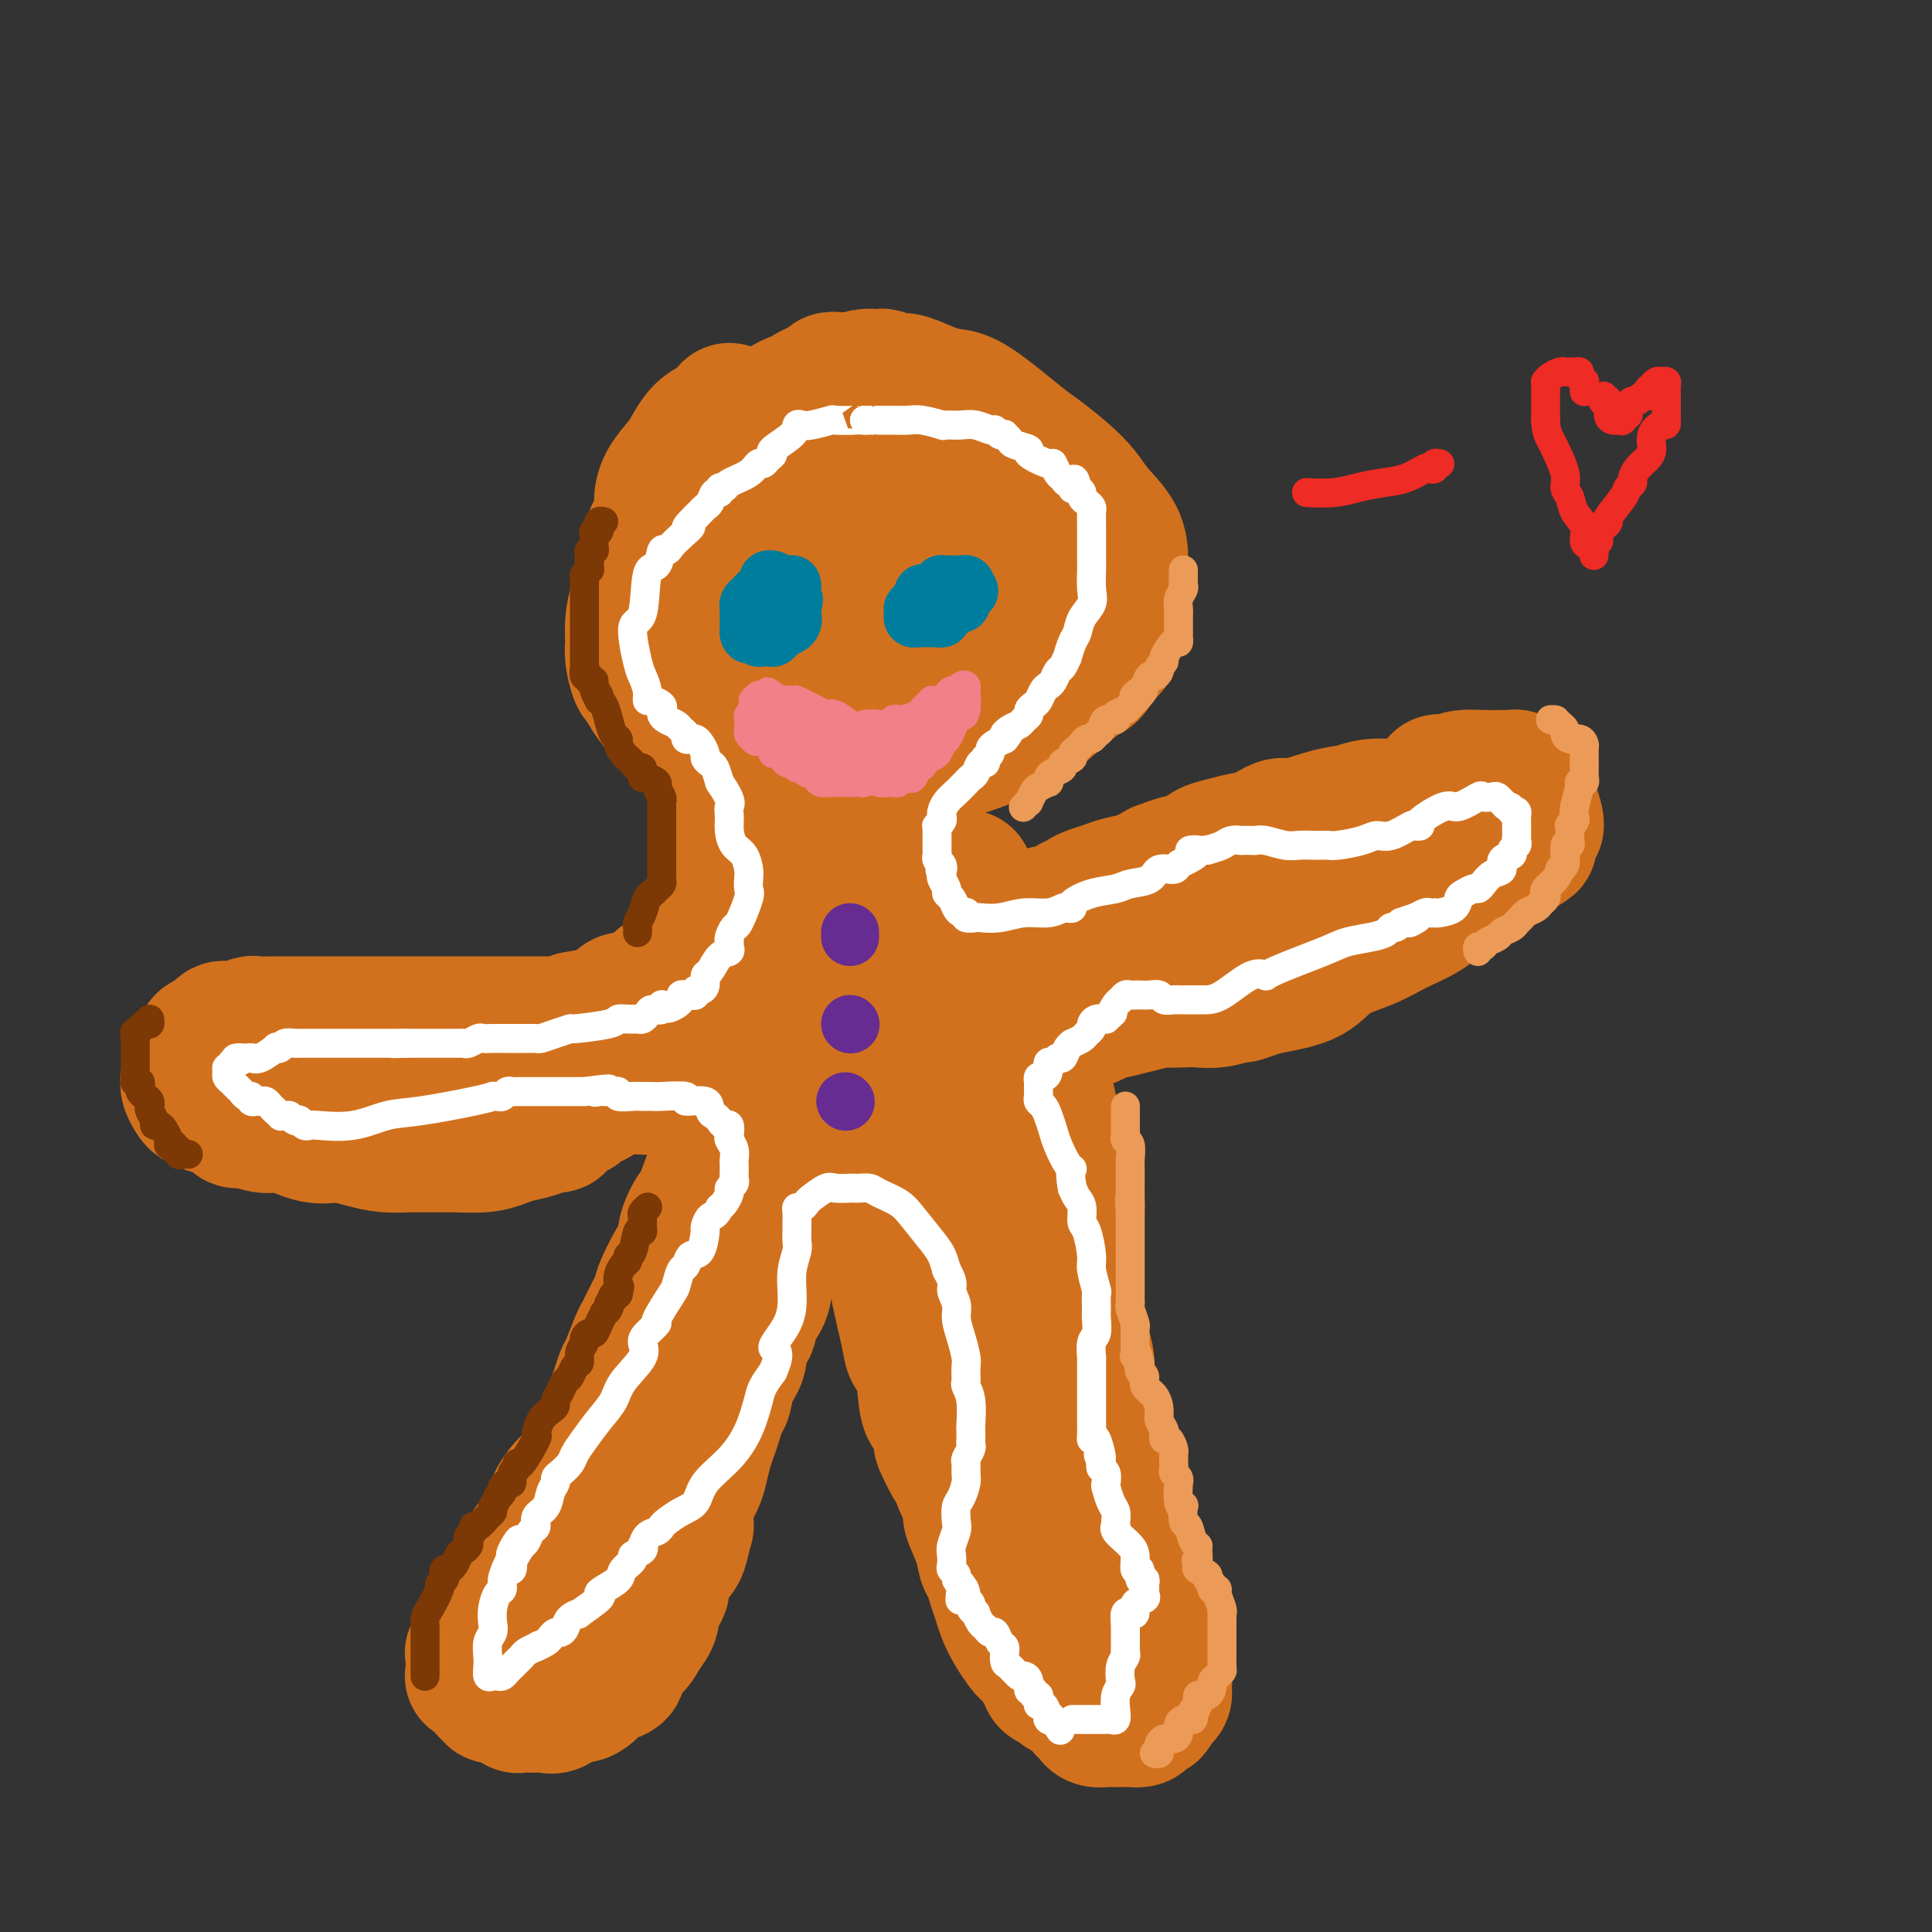 <svg viewBox='0 0 400 400' version='1.1' xmlns='http://www.w3.org/2000/svg' xmlns:xlink='http://www.w3.org/1999/xlink'><rect x="0" y="0" width="400" height="400" fill="#333333" stroke="none"/><g fill='none' stroke='rgb(210,113,29)' stroke-width='28' stroke-linecap='round' stroke-linejoin='round'><path d='M151,85c-0.050,0.723 -0.101,1.445 -1,2c-0.899,0.555 -2.648,0.942 -4,2c-1.352,1.058 -2.308,2.785 -3,4c-0.692,1.215 -1.121,1.917 -2,3c-0.879,1.083 -2.209,2.547 -3,4c-0.791,1.453 -1.041,2.895 -1,4c0.041,1.105 0.375,1.873 0,3c-0.375,1.127 -1.459,2.613 -2,4c-0.541,1.387 -0.538,2.677 -1,5c-0.462,2.323 -1.389,5.681 -2,8c-0.611,2.319 -0.907,3.601 -1,5c-0.093,1.399 0.015,2.915 0,4c-0.015,1.085 -0.154,1.739 0,3c0.154,1.261 0.600,3.130 1,4c0.400,0.870 0.754,0.740 1,1c0.246,0.260 0.386,0.910 1,2c0.614,1.090 1.704,2.622 3,4c1.296,1.378 2.800,2.603 5,4c2.200,1.397 5.097,2.967 8,4c2.903,1.033 5.813,1.531 9,2c3.187,0.469 6.653,0.910 9,1c2.347,0.090 3.576,-0.172 5,0c1.424,0.172 3.041,0.778 4,1c0.959,0.222 1.258,0.060 2,0c0.742,-0.060 1.926,-0.017 3,0c1.074,0.017 2.037,0.009 3,0'/><path d='M185,159c6.297,0.480 4.541,-0.319 5,-1c0.459,-0.681 3.134,-1.244 6,-2c2.866,-0.756 5.923,-1.706 9,-3c3.077,-1.294 6.175,-2.931 8,-4c1.825,-1.069 2.376,-1.570 4,-3c1.624,-1.430 4.320,-3.788 6,-5c1.680,-1.212 2.344,-1.276 3,-2c0.656,-0.724 1.304,-2.107 2,-3c0.696,-0.893 1.440,-1.295 2,-2c0.560,-0.705 0.935,-1.713 1,-3c0.065,-1.287 -0.179,-2.853 0,-4c0.179,-1.147 0.781,-1.874 1,-3c0.219,-1.126 0.054,-2.650 0,-4c-0.054,-1.350 0.003,-2.527 0,-4c-0.003,-1.473 -0.067,-3.242 -1,-5c-0.933,-1.758 -2.737,-3.505 -4,-5c-1.263,-1.495 -1.986,-2.737 -3,-4c-1.014,-1.263 -2.319,-2.548 -4,-4c-1.681,-1.452 -3.739,-3.070 -5,-4c-1.261,-0.930 -1.724,-1.171 -4,-3c-2.276,-1.829 -6.364,-5.247 -9,-7c-2.636,-1.753 -3.818,-1.842 -5,-2c-1.182,-0.158 -2.362,-0.386 -4,-1c-1.638,-0.614 -3.734,-1.615 -5,-2c-1.266,-0.385 -1.700,-0.156 -2,0c-0.300,0.156 -0.464,0.237 -1,0c-0.536,-0.237 -1.445,-0.793 -2,-1c-0.555,-0.207 -0.757,-0.066 -1,0c-0.243,0.066 -0.527,0.056 -1,0c-0.473,-0.056 -1.135,-0.159 -2,0c-0.865,0.159 -1.932,0.579 -3,1'/><path d='M176,79c-4.822,-0.815 -3.878,-0.354 -4,0c-0.122,0.354 -1.310,0.600 -2,1c-0.690,0.400 -0.883,0.955 -1,1c-0.117,0.045 -0.157,-0.421 -1,0c-0.843,0.421 -2.490,1.728 -3,2c-0.510,0.272 0.117,-0.492 -1,0c-1.117,0.492 -3.977,2.239 -6,4c-2.023,1.761 -3.209,3.537 -5,5c-1.791,1.463 -4.185,2.613 -6,4c-1.815,1.387 -3.050,3.012 -4,4c-0.950,0.988 -1.617,1.341 -2,2c-0.383,0.659 -0.484,1.624 -1,2c-0.516,0.376 -1.449,0.162 -2,1c-0.551,0.838 -0.722,2.726 -1,4c-0.278,1.274 -0.663,1.932 -1,3c-0.337,1.068 -0.626,2.545 -1,4c-0.374,1.455 -0.832,2.888 -1,4c-0.168,1.112 -0.047,1.903 0,3c0.047,1.097 0.021,2.500 0,3c-0.021,0.500 -0.038,0.098 1,2c1.038,1.902 3.130,6.107 5,9c1.870,2.893 3.518,4.474 6,6c2.482,1.526 5.798,2.997 9,4c3.202,1.003 6.292,1.537 9,2c2.708,0.463 5.036,0.854 7,1c1.964,0.146 3.564,0.047 5,0c1.436,-0.047 2.708,-0.043 4,0c1.292,0.043 2.604,0.125 4,0c1.396,-0.125 2.876,-0.457 4,-1c1.124,-0.543 1.893,-1.298 3,-2c1.107,-0.702 2.554,-1.351 4,-2'/><path d='M195,145c2.499,-1.357 3.248,-2.249 4,-3c0.752,-0.751 1.508,-1.359 2,-2c0.492,-0.641 0.722,-1.313 1,-2c0.278,-0.687 0.606,-1.389 1,-3c0.394,-1.611 0.854,-4.129 1,-5c0.146,-0.871 -0.022,-0.093 0,-1c0.022,-0.907 0.234,-3.499 0,-5c-0.234,-1.501 -0.914,-1.911 -1,-3c-0.086,-1.089 0.421,-2.856 -1,-5c-1.421,-2.144 -4.769,-4.666 -6,-6c-1.231,-1.334 -0.344,-1.482 -1,-2c-0.656,-0.518 -2.854,-1.407 -4,-2c-1.146,-0.593 -1.240,-0.890 -2,-1c-0.760,-0.110 -2.186,-0.031 -3,0c-0.814,0.031 -1.015,0.015 -2,0c-0.985,-0.015 -2.752,-0.028 -4,0c-1.248,0.028 -1.977,0.099 -3,0c-1.023,-0.099 -2.341,-0.367 -4,0c-1.659,0.367 -3.660,1.368 -5,2c-1.340,0.632 -2.019,0.894 -3,2c-0.981,1.106 -2.265,3.054 -3,4c-0.735,0.946 -0.923,0.888 -1,1c-0.077,0.112 -0.043,0.392 0,1c0.043,0.608 0.095,1.542 0,2c-0.095,0.458 -0.336,0.438 0,1c0.336,0.562 1.251,1.707 2,3c0.749,1.293 1.333,2.736 3,4c1.667,1.264 4.416,2.349 7,3c2.584,0.651 5.003,0.868 8,1c2.997,0.132 6.570,0.181 9,0c2.430,-0.181 3.715,-0.590 5,-1'/><path d='M195,128c5.413,0.235 4.444,-0.677 4,-1c-0.444,-0.323 -0.363,-0.057 0,0c0.363,0.057 1.008,-0.094 1,-1c-0.008,-0.906 -0.667,-2.569 -1,-3c-0.333,-0.431 -0.338,0.368 -1,0c-0.662,-0.368 -1.982,-1.902 -3,-3c-1.018,-1.098 -1.736,-1.759 -3,-2c-1.264,-0.241 -3.075,-0.062 -4,0c-0.925,0.062 -0.966,0.005 -2,0c-1.034,-0.005 -3.063,0.040 -4,0c-0.937,-0.040 -0.781,-0.166 -1,0c-0.219,0.166 -0.812,0.622 -1,1c-0.188,0.378 0.028,0.677 0,1c-0.028,0.323 -0.302,0.668 0,1c0.302,0.332 1.179,0.649 2,1c0.821,0.351 1.587,0.735 4,1c2.413,0.265 6.473,0.411 10,1c3.527,0.589 6.520,1.620 8,2c1.480,0.380 1.449,0.110 2,0c0.551,-0.110 1.686,-0.060 2,0c0.314,0.060 -0.194,0.131 0,0c0.194,-0.131 1.091,-0.465 2,-1c0.909,-0.535 1.832,-1.270 3,-2c1.168,-0.730 2.581,-1.453 3,-2c0.419,-0.547 -0.156,-0.916 0,-1c0.156,-0.084 1.045,0.119 1,0c-0.045,-0.119 -1.022,-0.559 -2,-1'/><path d='M215,119c0.792,-1.089 -0.729,-0.310 -2,0c-1.271,0.310 -2.294,0.152 -4,0c-1.706,-0.152 -4.096,-0.300 -7,0c-2.904,0.300 -6.322,1.046 -10,2c-3.678,0.954 -7.616,2.115 -10,3c-2.384,0.885 -3.213,1.494 -4,2c-0.787,0.506 -1.531,0.909 -2,1c-0.469,0.091 -0.661,-0.128 -1,0c-0.339,0.128 -0.824,0.605 -1,1c-0.176,0.395 -0.045,0.708 0,1c0.045,0.292 0.002,0.563 0,1c-0.002,0.437 0.037,1.039 0,1c-0.037,-0.039 -0.150,-0.719 0,0c0.150,0.719 0.564,2.836 1,4c0.436,1.164 0.893,1.377 1,2c0.107,0.623 -0.136,1.658 0,3c0.136,1.342 0.650,2.990 0,4c-0.650,1.010 -2.464,1.383 -3,2c-0.536,0.617 0.206,1.480 0,2c-0.206,0.520 -1.361,0.699 -2,1c-0.639,0.301 -0.764,0.725 -1,1c-0.236,0.275 -0.584,0.402 -1,1c-0.416,0.598 -0.899,1.666 -1,2c-0.101,0.334 0.180,-0.065 0,0c-0.180,0.065 -0.823,0.596 -1,1c-0.177,0.404 0.111,0.681 0,1c-0.111,0.319 -0.621,0.679 -1,1c-0.379,0.321 -0.627,0.601 -1,1c-0.373,0.399 -0.870,0.915 -1,1c-0.130,0.085 0.106,-0.261 0,0c-0.106,0.261 -0.553,1.131 -1,2'/><path d='M163,160c-2.400,2.937 -1.900,2.278 -2,2c-0.100,-0.278 -0.800,-0.177 -1,0c-0.200,0.177 0.102,0.429 0,1c-0.102,0.571 -0.606,1.462 -1,2c-0.394,0.538 -0.679,0.723 -1,1c-0.321,0.277 -0.678,0.648 -1,1c-0.322,0.352 -0.608,0.687 -1,1c-0.392,0.313 -0.888,0.605 -1,1c-0.112,0.395 0.162,0.893 0,1c-0.162,0.107 -0.761,-0.179 -1,0c-0.239,0.179 -0.119,0.821 0,1c0.119,0.179 0.239,-0.106 0,0c-0.239,0.106 -0.835,0.601 -1,1c-0.165,0.399 0.100,0.701 0,1c-0.100,0.299 -0.565,0.594 -1,1c-0.435,0.406 -0.841,0.923 -1,1c-0.159,0.077 -0.073,-0.286 0,0c0.073,0.286 0.133,1.221 0,2c-0.133,0.779 -0.459,1.402 -1,3c-0.541,1.598 -1.297,4.171 -2,6c-0.703,1.829 -1.351,2.915 -2,4'/><path d='M146,190c-0.705,3.010 0.033,3.034 0,3c-0.033,-0.034 -0.836,-0.125 -1,0c-0.164,0.125 0.311,0.466 0,1c-0.311,0.534 -1.407,1.261 -2,2c-0.593,0.739 -0.684,1.489 -1,2c-0.316,0.511 -0.858,0.782 -1,1c-0.142,0.218 0.116,0.383 0,1c-0.116,0.617 -0.605,1.685 -1,2c-0.395,0.315 -0.697,-0.123 -1,0c-0.303,0.123 -0.608,0.806 -1,1c-0.392,0.194 -0.871,-0.102 -1,0c-0.129,0.102 0.092,0.601 0,1c-0.092,0.399 -0.498,0.699 -1,1c-0.502,0.301 -1.099,0.602 -2,1c-0.901,0.398 -2.104,0.894 -3,1c-0.896,0.106 -1.484,-0.179 -2,0c-0.516,0.179 -0.962,0.821 -1,1c-0.038,0.179 0.330,-0.107 0,0c-0.330,0.107 -1.358,0.606 -2,1c-0.642,0.394 -0.898,0.684 -2,1c-1.102,0.316 -3.051,0.658 -5,1'/><path d='M119,211c-3.914,1.619 -3.198,1.166 -3,1c0.198,-0.166 -0.123,-0.044 -1,0c-0.877,0.044 -2.312,0.012 -3,0c-0.688,-0.012 -0.631,-0.003 -1,0c-0.369,0.003 -1.165,0.001 -2,0c-0.835,-0.001 -1.709,-0.000 -3,0c-1.291,0.000 -2.999,0.000 -4,0c-1.001,-0.000 -1.294,-0.000 -3,0c-1.706,0.000 -4.825,0.000 -6,0c-1.175,-0.000 -0.405,-0.000 -1,0c-0.595,0.000 -2.553,0.000 -4,0c-1.447,-0.000 -2.382,-0.000 -3,0c-0.618,0.000 -0.920,0.000 -2,0c-1.080,-0.000 -2.939,-0.000 -4,0c-1.061,0.000 -1.325,0.000 -2,0c-0.675,-0.000 -1.761,-0.000 -3,0c-1.239,0.000 -2.630,0.000 -4,0c-1.370,-0.000 -2.720,-0.001 -4,0c-1.280,0.001 -2.492,0.004 -4,0c-1.508,-0.004 -3.312,-0.015 -5,0c-1.688,0.015 -3.261,0.057 -4,0c-0.739,-0.057 -0.646,-0.211 -1,0c-0.354,0.211 -1.156,0.788 -2,1c-0.844,0.212 -1.732,0.060 -2,0c-0.268,-0.060 0.082,-0.026 0,0c-0.082,0.026 -0.597,0.046 -1,0c-0.403,-0.046 -0.696,-0.157 -1,0c-0.304,0.157 -0.620,0.581 -1,1c-0.380,0.419 -0.823,0.834 -1,1c-0.177,0.166 -0.089,0.083 0,0'/><path d='M44,215c-1.802,0.584 -1.807,0.545 -2,1c-0.193,0.455 -0.574,1.404 -1,2c-0.426,0.596 -0.899,0.839 -1,1c-0.101,0.161 0.168,0.241 0,1c-0.168,0.759 -0.774,2.196 -1,3c-0.226,0.804 -0.072,0.976 0,1c0.072,0.024 0.061,-0.100 0,0c-0.061,0.100 -0.171,0.423 0,1c0.171,0.577 0.622,1.408 1,2c0.378,0.592 0.681,0.946 1,1c0.319,0.054 0.653,-0.193 1,0c0.347,0.193 0.709,0.826 1,1c0.291,0.174 0.513,-0.112 1,0c0.487,0.112 1.239,0.623 2,1c0.761,0.377 1.531,0.621 2,1c0.469,0.379 0.638,0.894 1,1c0.362,0.106 0.917,-0.197 2,0c1.083,0.197 2.694,0.893 4,1c1.306,0.107 2.308,-0.374 4,0c1.692,0.374 4.073,1.603 6,2c1.927,0.397 3.400,-0.037 5,0c1.600,0.037 3.329,0.546 5,1c1.671,0.454 3.286,0.855 5,1c1.714,0.145 3.526,0.036 5,0c1.474,-0.036 2.609,0.001 4,0c1.391,-0.001 3.038,-0.042 5,0c1.962,0.042 4.238,0.166 6,0c1.762,-0.166 3.008,-0.622 4,-1c0.992,-0.378 1.729,-0.679 3,-1c1.271,-0.321 3.078,-0.663 4,-1c0.922,-0.337 0.961,-0.668 1,-1'/><path d='M112,233c5.404,-0.511 2.915,0.213 2,0c-0.915,-0.213 -0.257,-1.363 1,-2c1.257,-0.637 3.114,-0.762 4,-1c0.886,-0.238 0.800,-0.590 1,-1c0.200,-0.410 0.684,-0.879 1,-1c0.316,-0.121 0.462,0.108 1,0c0.538,-0.108 1.468,-0.551 2,-1c0.532,-0.449 0.665,-0.905 1,-1c0.335,-0.095 0.872,0.170 1,0c0.128,-0.170 -0.151,-0.777 0,-1c0.151,-0.223 0.733,-0.064 1,0c0.267,0.064 0.220,0.031 1,0c0.780,-0.031 2.388,-0.060 4,0c1.612,0.060 3.230,0.208 5,0c1.770,-0.208 3.693,-0.774 5,-1c1.307,-0.226 1.997,-0.113 3,0c1.003,0.113 2.321,0.226 3,0c0.679,-0.226 0.721,-0.792 1,-1c0.279,-0.208 0.794,-0.060 1,0c0.206,0.060 0.103,0.030 0,0'/><path d='M180,171c-0.281,-0.337 -0.562,-0.673 -1,0c-0.438,0.673 -1.034,2.356 -2,4c-0.966,1.644 -2.304,3.250 -3,4c-0.696,0.750 -0.750,0.644 -1,1c-0.250,0.356 -0.696,1.176 -1,2c-0.304,0.824 -0.466,1.654 -1,3c-0.534,1.346 -1.439,3.208 -2,4c-0.561,0.792 -0.776,0.515 -1,1c-0.224,0.485 -0.456,1.733 -1,3c-0.544,1.267 -1.401,2.555 -2,4c-0.599,1.445 -0.939,3.048 -1,4c-0.061,0.952 0.156,1.254 0,2c-0.156,0.746 -0.685,1.938 -1,3c-0.315,1.062 -0.417,1.996 -1,3c-0.583,1.004 -1.648,2.078 -2,3c-0.352,0.922 0.007,1.691 0,2c-0.007,0.309 -0.382,0.159 -1,1c-0.618,0.841 -1.481,2.675 -2,4c-0.519,1.325 -0.695,2.142 -1,3c-0.305,0.858 -0.739,1.758 -1,3c-0.261,1.242 -0.348,2.828 -1,5c-0.652,2.172 -1.868,4.931 -3,7c-1.132,2.069 -2.181,3.448 -3,5c-0.819,1.552 -1.410,3.276 -2,5'/><path d='M146,247c-3.266,8.441 -1.930,4.543 -2,4c-0.070,-0.543 -1.544,2.268 -2,4c-0.456,1.732 0.107,2.384 0,3c-0.107,0.616 -0.883,1.195 -2,3c-1.117,1.805 -2.574,4.837 -3,6c-0.426,1.163 0.180,0.459 0,1c-0.180,0.541 -1.147,2.328 -2,4c-0.853,1.672 -1.591,3.228 -2,4c-0.409,0.772 -0.490,0.759 -1,2c-0.510,1.241 -1.449,3.738 -2,5c-0.551,1.262 -0.714,1.291 -1,2c-0.286,0.709 -0.695,2.097 -1,3c-0.305,0.903 -0.504,1.320 -1,3c-0.496,1.680 -1.287,4.623 -2,6c-0.713,1.377 -1.347,1.187 -2,2c-0.653,0.813 -1.324,2.627 -2,4c-0.676,1.373 -1.355,2.305 -2,3c-0.645,0.695 -1.254,1.153 -2,2c-0.746,0.847 -1.629,2.082 -2,3c-0.371,0.918 -0.231,1.520 -1,3c-0.769,1.480 -2.447,3.837 -3,5c-0.553,1.163 0.019,1.130 0,1c-0.019,-0.130 -0.630,-0.358 -1,0c-0.370,0.358 -0.498,1.303 -1,2c-0.502,0.697 -1.377,1.148 -2,2c-0.623,0.852 -0.993,2.105 -1,3c-0.007,0.895 0.349,1.430 0,2c-0.349,0.570 -1.403,1.173 -2,2c-0.597,0.827 -0.738,1.876 -1,3c-0.262,1.124 -0.646,2.321 -1,3c-0.354,0.679 -0.677,0.839 -1,1'/><path d='M101,338c-4.105,6.667 -2.368,2.833 -2,2c0.368,-0.833 -0.634,1.335 -1,2c-0.366,0.665 -0.098,-0.172 0,0c0.098,0.172 0.024,1.352 0,2c-0.024,0.648 0.000,0.764 0,1c-0.000,0.236 -0.026,0.593 0,1c0.026,0.407 0.102,0.865 0,1c-0.102,0.135 -0.382,-0.051 0,0c0.382,0.051 1.426,0.340 2,1c0.574,0.660 0.679,1.693 1,2c0.321,0.307 0.860,-0.110 1,0c0.140,0.110 -0.117,0.746 0,1c0.117,0.254 0.609,0.124 1,0c0.391,-0.124 0.681,-0.244 1,0c0.319,0.244 0.667,0.850 1,1c0.333,0.150 0.652,-0.156 1,0c0.348,0.156 0.726,0.773 1,1c0.274,0.227 0.442,0.063 1,0c0.558,-0.063 1.504,-0.025 2,0c0.496,0.025 0.541,0.035 1,0c0.459,-0.035 1.330,-0.117 2,0c0.670,0.117 1.138,0.431 2,0c0.862,-0.431 2.117,-1.607 3,-2c0.883,-0.393 1.394,-0.003 2,0c0.606,0.003 1.309,-0.383 2,-1c0.691,-0.617 1.372,-1.467 2,-2c0.628,-0.533 1.204,-0.751 2,-1c0.796,-0.249 1.811,-0.531 2,-1c0.189,-0.469 -0.449,-1.126 0,-2c0.449,-0.874 1.985,-1.964 3,-3c1.015,-1.036 1.507,-2.018 2,-3'/><path d='M133,338c2.111,-2.611 1.888,-3.139 2,-4c0.112,-0.861 0.559,-2.055 1,-3c0.441,-0.945 0.877,-1.640 1,-2c0.123,-0.360 -0.068,-0.385 0,-1c0.068,-0.615 0.396,-1.818 1,-3c0.604,-1.182 1.483,-2.341 2,-3c0.517,-0.659 0.673,-0.818 1,-2c0.327,-1.182 0.827,-3.387 1,-4c0.173,-0.613 0.021,0.368 0,0c-0.021,-0.368 0.088,-2.083 0,-3c-0.088,-0.917 -0.375,-1.036 0,-2c0.375,-0.964 1.410,-2.775 2,-4c0.590,-1.225 0.735,-1.865 1,-3c0.265,-1.135 0.649,-2.764 1,-4c0.351,-1.236 0.670,-2.080 1,-3c0.330,-0.920 0.671,-1.916 1,-3c0.329,-1.084 0.646,-2.257 1,-3c0.354,-0.743 0.743,-1.056 1,-2c0.257,-0.944 0.380,-2.518 1,-4c0.620,-1.482 1.737,-2.872 2,-4c0.263,-1.128 -0.329,-1.994 0,-3c0.329,-1.006 1.579,-2.153 2,-3c0.421,-0.847 0.015,-1.394 0,-2c-0.015,-0.606 0.362,-1.271 1,-2c0.638,-0.729 1.538,-1.521 2,-3c0.462,-1.479 0.487,-3.644 1,-5c0.513,-1.356 1.516,-1.902 2,-3c0.484,-1.098 0.449,-2.748 1,-4c0.551,-1.252 1.687,-2.106 2,-3c0.313,-0.894 -0.196,-1.827 0,-3c0.196,-1.173 1.098,-2.587 2,-4'/><path d='M166,246c5.278,-15.011 1.973,-6.538 1,-4c-0.973,2.538 0.388,-0.859 1,-3c0.612,-2.141 0.476,-3.028 1,-4c0.524,-0.972 1.708,-2.031 2,-3c0.292,-0.969 -0.307,-1.847 0,-4c0.307,-2.153 1.521,-5.580 2,-7c0.479,-1.420 0.223,-0.832 0,-1c-0.223,-0.168 -0.411,-1.093 0,-2c0.411,-0.907 1.423,-1.795 2,-3c0.577,-1.205 0.718,-2.727 1,-4c0.282,-1.273 0.703,-2.297 1,-3c0.297,-0.703 0.468,-1.084 1,-2c0.532,-0.916 1.424,-2.368 2,-3c0.576,-0.632 0.836,-0.445 1,-1c0.164,-0.555 0.233,-1.851 1,-3c0.767,-1.149 2.234,-2.152 3,-3c0.766,-0.848 0.833,-1.540 1,-2c0.167,-0.460 0.433,-0.689 1,-1c0.567,-0.311 1.433,-0.703 2,-1c0.567,-0.297 0.834,-0.500 1,-1c0.166,-0.500 0.230,-1.297 1,-2c0.770,-0.703 2.244,-1.313 3,-2c0.756,-0.687 0.794,-1.452 1,-2c0.206,-0.548 0.581,-0.879 1,-1c0.419,-0.121 0.882,-0.033 1,0c0.118,0.033 -0.109,0.009 0,0c0.109,-0.009 0.555,-0.005 1,0'/><path d='M198,184c3.444,-3.977 1.553,-1.921 1,-1c-0.553,0.921 0.233,0.706 1,1c0.767,0.294 1.515,1.096 2,2c0.485,0.904 0.707,1.911 2,5c1.293,3.089 3.656,8.261 5,11c1.344,2.739 1.668,3.047 2,4c0.332,0.953 0.670,2.552 1,4c0.330,1.448 0.651,2.747 1,4c0.349,1.253 0.724,2.461 1,4c0.276,1.539 0.452,3.410 1,5c0.548,1.590 1.466,2.901 2,5c0.534,2.099 0.682,4.988 1,7c0.318,2.012 0.805,3.146 1,5c0.195,1.854 0.097,4.427 0,7'/><path d='M219,247c1.461,7.224 1.112,4.783 1,5c-0.112,0.217 0.011,3.090 0,5c-0.011,1.910 -0.158,2.856 0,4c0.158,1.144 0.621,2.486 1,4c0.379,1.514 0.675,3.199 1,5c0.325,1.801 0.679,3.719 1,5c0.321,1.281 0.610,1.924 1,3c0.390,1.076 0.882,2.586 1,4c0.118,1.414 -0.137,2.731 0,4c0.137,1.269 0.665,2.491 1,4c0.335,1.509 0.476,3.304 1,5c0.524,1.696 1.431,3.294 2,5c0.569,1.706 0.800,3.521 1,5c0.200,1.479 0.368,2.624 1,5c0.632,2.376 1.727,5.984 2,8c0.273,2.016 -0.276,2.442 0,4c0.276,1.558 1.378,4.249 2,6c0.622,1.751 0.763,2.562 1,4c0.237,1.438 0.571,3.503 1,5c0.429,1.497 0.952,2.428 1,3c0.048,0.572 -0.381,0.787 0,1c0.381,0.213 1.570,0.424 2,1c0.430,0.576 0.101,1.516 0,2c-0.101,0.484 0.025,0.511 0,1c-0.025,0.489 -0.202,1.440 0,2c0.202,0.560 0.783,0.727 1,1c0.217,0.273 0.069,0.650 0,1c-0.069,0.350 -0.060,0.671 0,1c0.060,0.329 0.170,0.665 0,1c-0.170,0.335 -0.620,0.667 -1,1c-0.380,0.333 -0.690,0.666 -1,1'/><path d='M239,353c-0.330,1.884 -0.656,1.093 -1,1c-0.344,-0.093 -0.708,0.511 -1,1c-0.292,0.489 -0.512,0.863 -1,1c-0.488,0.137 -1.243,0.036 -2,0c-0.757,-0.036 -1.516,-0.009 -2,0c-0.484,0.009 -0.694,-0.000 -1,0c-0.306,0.000 -0.708,0.010 -1,0c-0.292,-0.010 -0.474,-0.041 -1,0c-0.526,0.041 -1.397,0.153 -2,0c-0.603,-0.153 -0.938,-0.569 -1,-1c-0.062,-0.431 0.148,-0.875 0,-1c-0.148,-0.125 -0.654,0.069 -1,0c-0.346,-0.069 -0.531,-0.399 -1,-1c-0.469,-0.601 -1.221,-1.471 -2,-2c-0.779,-0.529 -1.584,-0.716 -2,-1c-0.416,-0.284 -0.444,-0.667 -1,-1c-0.556,-0.333 -1.639,-0.618 -2,-1c-0.361,-0.382 -0.001,-0.860 0,-1c0.001,-0.140 -0.356,0.059 -1,-1c-0.644,-1.059 -1.573,-3.375 -2,-4c-0.427,-0.625 -0.352,0.440 -1,0c-0.648,-0.440 -2.019,-2.387 -3,-4c-0.981,-1.613 -1.573,-2.892 -2,-4c-0.427,-1.108 -0.691,-2.044 -1,-3c-0.309,-0.956 -0.665,-1.930 -1,-3c-0.335,-1.070 -0.649,-2.234 -1,-3c-0.351,-0.766 -0.741,-1.133 -1,-2c-0.259,-0.867 -0.389,-2.232 -1,-4c-0.611,-1.768 -1.703,-3.937 -2,-5c-0.297,-1.063 0.201,-1.018 0,-2c-0.201,-0.982 -1.100,-2.991 -2,-5'/><path d='M199,307c-1.591,-4.861 -1.069,-3.512 -1,-3c0.069,0.512 -0.314,0.188 -1,-1c-0.686,-1.188 -1.674,-3.241 -2,-4c-0.326,-0.759 0.011,-0.223 0,-1c-0.011,-0.777 -0.369,-2.866 -1,-4c-0.631,-1.134 -1.536,-1.313 -2,-3c-0.464,-1.687 -0.488,-4.882 -1,-7c-0.512,-2.118 -1.511,-3.161 -2,-4c-0.489,-0.839 -0.469,-1.476 -1,-4c-0.531,-2.524 -1.614,-6.935 -2,-9c-0.386,-2.065 -0.075,-1.783 0,-2c0.075,-0.217 -0.085,-0.932 0,-2c0.085,-1.068 0.415,-2.490 0,-5c-0.415,-2.510 -1.577,-6.107 -2,-8c-0.423,-1.893 -0.109,-2.082 0,-3c0.109,-0.918 0.013,-2.565 0,-4c-0.013,-1.435 0.056,-2.659 0,-4c-0.056,-1.341 -0.237,-2.799 0,-4c0.237,-1.201 0.893,-2.145 1,-3c0.107,-0.855 -0.336,-1.619 0,-3c0.336,-1.381 1.449,-3.378 2,-5c0.551,-1.622 0.540,-2.869 1,-4c0.460,-1.131 1.390,-2.144 2,-3c0.610,-0.856 0.898,-1.554 1,-2c0.102,-0.446 0.016,-0.642 0,-1c-0.016,-0.358 0.037,-0.880 0,-1c-0.037,-0.120 -0.164,0.160 0,0c0.164,-0.160 0.618,-0.760 1,-1c0.382,-0.240 0.691,-0.120 1,0'/><path d='M193,212c1.420,-2.411 0.970,0.061 1,1c0.030,0.939 0.541,0.346 1,1c0.459,0.654 0.865,2.554 1,5c0.135,2.446 -0.002,5.439 0,8c0.002,2.561 0.143,4.691 0,7c-0.143,2.309 -0.571,4.797 -1,7c-0.429,2.203 -0.860,4.120 -1,6c-0.140,1.880 0.011,3.723 0,5c-0.011,1.277 -0.185,1.987 0,4c0.185,2.013 0.728,5.330 1,7c0.272,1.670 0.272,1.693 1,3c0.728,1.307 2.183,3.897 3,5c0.817,1.103 0.997,0.720 1,1c0.003,0.280 -0.169,1.222 0,2c0.169,0.778 0.679,1.391 1,2c0.321,0.609 0.453,1.213 1,2c0.547,0.787 1.509,1.758 2,3c0.491,1.242 0.509,2.757 1,4c0.491,1.243 1.454,2.216 2,3c0.546,0.784 0.676,1.381 1,2c0.324,0.619 0.844,1.262 1,2c0.156,0.738 -0.050,1.572 0,2c0.050,0.428 0.357,0.452 1,1c0.643,0.548 1.622,1.620 2,3c0.378,1.380 0.154,3.066 0,4c-0.154,0.934 -0.237,1.115 0,2c0.237,0.885 0.796,2.474 1,3c0.204,0.526 0.055,-0.012 0,0c-0.055,0.012 -0.016,0.575 0,1c0.016,0.425 0.008,0.713 0,1'/><path d='M213,309c0.150,1.885 0.026,1.097 0,1c-0.026,-0.097 0.046,0.496 0,1c-0.046,0.504 -0.211,0.918 0,1c0.211,0.082 0.799,-0.167 1,0c0.201,0.167 0.015,0.752 0,1c-0.015,0.248 0.140,0.159 0,-1c-0.140,-1.159 -0.576,-3.389 -1,-5c-0.424,-1.611 -0.835,-2.603 -1,-3c-0.165,-0.397 -0.082,-0.198 0,0'/><path d='M192,204c-0.081,-0.301 -0.162,-0.602 0,-1c0.162,-0.398 0.569,-0.893 1,-1c0.431,-0.107 0.888,0.175 1,0c0.112,-0.175 -0.120,-0.807 0,-1c0.120,-0.193 0.593,0.051 1,0c0.407,-0.051 0.748,-0.398 1,-1c0.252,-0.602 0.414,-1.458 1,-2c0.586,-0.542 1.594,-0.770 2,-1c0.406,-0.230 0.210,-0.461 1,-1c0.790,-0.539 2.566,-1.387 4,-2c1.434,-0.613 2.525,-0.990 3,-1c0.475,-0.010 0.334,0.349 1,0c0.666,-0.349 2.139,-1.404 3,-2c0.861,-0.596 1.109,-0.733 2,-1c0.891,-0.267 2.423,-0.663 4,-1c1.577,-0.337 3.198,-0.615 4,-1c0.802,-0.385 0.784,-0.877 1,-1c0.216,-0.123 0.665,0.121 1,0c0.335,-0.121 0.557,-0.609 1,-1c0.443,-0.391 1.108,-0.685 2,-1c0.892,-0.315 2.012,-0.651 3,-1c0.988,-0.349 1.843,-0.709 3,-1c1.157,-0.291 2.616,-0.512 4,-1c1.384,-0.488 2.692,-1.244 4,-2'/><path d='M240,180c6.333,-2.361 4.164,-1.263 4,-1c-0.164,0.263 1.677,-0.309 3,-1c1.323,-0.691 2.130,-1.500 3,-2c0.870,-0.500 1.804,-0.693 3,-1c1.196,-0.307 2.654,-0.730 4,-1c1.346,-0.270 2.579,-0.387 4,-1c1.421,-0.613 3.028,-1.723 4,-2c0.972,-0.277 1.308,0.280 3,0c1.692,-0.280 4.740,-1.395 7,-2c2.260,-0.605 3.733,-0.698 5,-1c1.267,-0.302 2.328,-0.813 4,-1c1.672,-0.187 3.953,-0.050 5,0c1.047,0.050 0.858,0.013 1,0c0.142,-0.013 0.615,-0.003 1,0c0.385,0.003 0.682,-0.000 1,0c0.318,0.000 0.659,0.004 1,0c0.341,-0.004 0.684,-0.016 1,0c0.316,0.016 0.606,0.060 1,0c0.394,-0.060 0.891,-0.224 1,0c0.109,0.224 -0.170,0.834 0,1c0.170,0.166 0.789,-0.114 1,0c0.211,0.114 0.015,0.622 0,1c-0.015,0.378 0.151,0.627 0,1c-0.151,0.373 -0.617,0.870 -1,1c-0.383,0.130 -0.681,-0.106 -1,0c-0.319,0.106 -0.660,0.553 -1,1'/><path d='M294,172c-0.460,1.441 -1.110,2.542 -2,3c-0.890,0.458 -2.019,0.273 -3,1c-0.981,0.727 -1.815,2.366 -3,3c-1.185,0.634 -2.720,0.262 -4,1c-1.280,0.738 -2.306,2.587 -4,4c-1.694,1.413 -4.056,2.390 -6,3c-1.944,0.610 -3.472,0.852 -6,2c-2.528,1.148 -6.058,3.201 -8,4c-1.942,0.799 -2.296,0.344 -4,1c-1.704,0.656 -4.757,2.421 -6,3c-1.243,0.579 -0.674,-0.030 -1,0c-0.326,0.030 -1.546,0.699 -2,1c-0.454,0.301 -0.143,0.234 -1,1c-0.857,0.766 -2.881,2.365 -4,3c-1.119,0.635 -1.333,0.307 -3,1c-1.667,0.693 -4.788,2.409 -6,3c-1.212,0.591 -0.515,0.058 -1,0c-0.485,-0.058 -2.153,0.360 -3,1c-0.847,0.640 -0.873,1.502 -1,2c-0.127,0.498 -0.354,0.631 -1,1c-0.646,0.369 -1.712,0.975 -2,1c-0.288,0.025 0.201,-0.529 -1,0c-1.201,0.529 -4.093,2.142 -6,3c-1.907,0.858 -2.831,0.959 -3,1c-0.169,0.041 0.415,0.020 1,0'/><path d='M214,215c-9.278,4.556 -0.474,0.446 3,-1c3.474,-1.446 1.619,-0.228 1,0c-0.619,0.228 -0.003,-0.535 1,-1c1.003,-0.465 2.393,-0.633 3,-1c0.607,-0.367 0.431,-0.934 1,-1c0.569,-0.066 1.881,0.367 3,0c1.119,-0.367 2.044,-1.534 3,-2c0.956,-0.466 1.943,-0.230 2,0c0.057,0.230 -0.817,0.454 1,0c1.817,-0.454 6.326,-1.585 8,-2c1.674,-0.415 0.512,-0.115 1,0c0.488,0.115 2.626,0.046 4,0c1.374,-0.046 1.985,-0.068 3,0c1.015,0.068 2.435,0.226 4,0c1.565,-0.226 3.276,-0.835 4,-1c0.724,-0.165 0.462,0.115 1,0c0.538,-0.115 1.875,-0.624 3,-1c1.125,-0.376 2.038,-0.617 4,-1c1.962,-0.383 4.972,-0.906 7,-2c2.028,-1.094 3.074,-2.759 5,-4c1.926,-1.241 4.732,-2.059 7,-3c2.268,-0.941 3.998,-2.004 6,-3c2.002,-0.996 4.277,-1.926 6,-3c1.723,-1.074 2.896,-2.291 4,-3c1.104,-0.709 2.141,-0.911 4,-2c1.859,-1.089 4.539,-3.065 6,-4c1.461,-0.935 1.701,-0.829 2,-1c0.299,-0.171 0.657,-0.620 1,-1c0.343,-0.380 0.672,-0.690 1,-1'/><path d='M313,177c6.680,-4.025 2.381,-1.589 1,-1c-1.381,0.589 0.156,-0.669 1,-1c0.844,-0.331 0.997,0.265 1,0c0.003,-0.265 -0.142,-1.392 0,-2c0.142,-0.608 0.571,-0.695 1,-1c0.429,-0.305 0.858,-0.826 1,-1c0.142,-0.174 -0.004,-0.001 0,0c0.004,0.001 0.159,-0.170 0,-1c-0.159,-0.830 -0.631,-2.317 -1,-3c-0.369,-0.683 -0.634,-0.560 -1,-1c-0.366,-0.440 -0.833,-1.442 -1,-2c-0.167,-0.558 -0.033,-0.671 0,-1c0.033,-0.329 -0.033,-0.873 0,-1c0.033,-0.127 0.166,0.162 0,0c-0.166,-0.162 -0.631,-0.775 -1,-1c-0.369,-0.225 -0.644,-0.061 -1,0c-0.356,0.061 -0.794,0.019 -1,0c-0.206,-0.019 -0.179,-0.015 -1,0c-0.821,0.015 -2.490,0.043 -4,0c-1.510,-0.043 -2.860,-0.155 -4,0c-1.140,0.155 -2.070,0.578 -3,1'/><path d='M300,162c-2.571,0.046 -1.998,-0.338 -2,0c-0.002,0.338 -0.579,1.397 -1,2c-0.421,0.603 -0.688,0.750 -1,1c-0.313,0.250 -0.671,0.603 -1,1c-0.329,0.397 -0.627,0.838 -1,1c-0.373,0.162 -0.821,0.046 -1,0c-0.179,-0.046 -0.090,-0.023 0,0'/></g>
<g fill='none' stroke='rgb(255,255,255)' stroke-width='6' stroke-linecap='round' stroke-linejoin='round'><path d='M222,356c0.333,0.000 0.667,0.000 1,0c0.333,-0.000 0.667,-0.000 1,0c0.333,0.000 0.667,0.000 1,0c0.333,-0.000 0.666,-0.000 1,0c0.334,0.000 0.667,0.001 1,0c0.333,-0.001 0.664,-0.005 1,0c0.336,0.005 0.678,0.020 1,0c0.322,-0.020 0.626,-0.076 1,0c0.374,0.076 0.818,0.282 1,0c0.182,-0.282 0.100,-1.052 0,-2c-0.100,-0.948 -0.219,-2.075 0,-3c0.219,-0.925 0.777,-1.648 1,-2c0.223,-0.352 0.112,-0.332 0,-1c-0.112,-0.668 -0.226,-2.023 0,-3c0.226,-0.977 0.793,-1.576 1,-2c0.207,-0.424 0.056,-0.673 0,-1c-0.056,-0.327 -0.015,-0.732 0,-1c0.015,-0.268 0.004,-0.401 0,-1c-0.004,-0.599 -0.001,-1.666 0,-2c0.001,-0.334 0.000,0.064 0,0c-0.000,-0.064 -0.000,-0.590 0,-1c0.000,-0.410 0.000,-0.705 0,-1'/><path d='M233,336c0.321,-3.262 0.122,-1.417 0,-1c-0.122,0.417 -0.169,-0.595 0,-1c0.169,-0.405 0.553,-0.202 1,0c0.447,0.202 0.957,0.404 1,0c0.043,-0.404 -0.381,-1.414 0,-2c0.381,-0.586 1.566,-0.748 2,-1c0.434,-0.252 0.117,-0.594 0,-1c-0.117,-0.406 -0.036,-0.877 0,-1c0.036,-0.123 0.025,0.102 0,0c-0.025,-0.102 -0.063,-0.533 0,-1c0.063,-0.467 0.228,-0.972 0,-1c-0.228,-0.028 -0.849,0.420 -1,0c-0.151,-0.420 0.168,-1.708 0,-2c-0.168,-0.292 -0.823,0.413 -1,0c-0.177,-0.413 0.124,-1.943 0,-3c-0.124,-1.057 -0.674,-1.642 -1,-2c-0.326,-0.358 -0.427,-0.490 -1,-1c-0.573,-0.510 -1.617,-1.397 -2,-2c-0.383,-0.603 -0.105,-0.923 0,-1c0.105,-0.077 0.039,0.088 0,0c-0.039,-0.088 -0.049,-0.428 0,-1c0.049,-0.572 0.158,-1.375 0,-2c-0.158,-0.625 -0.582,-1.070 -1,-2c-0.418,-0.930 -0.830,-2.343 -1,-3c-0.170,-0.657 -0.097,-0.558 0,-1c0.097,-0.442 0.218,-1.427 0,-2c-0.218,-0.573 -0.777,-0.735 -1,-1c-0.223,-0.265 -0.112,-0.632 0,-1'/><path d='M228,303c-1.348,-3.849 -0.218,-0.972 0,-1c0.218,-0.028 -0.478,-2.962 -1,-4c-0.522,-1.038 -0.872,-0.179 -1,0c-0.128,0.179 -0.034,-0.322 0,-1c0.034,-0.678 0.009,-1.532 0,-2c-0.009,-0.468 -0.002,-0.548 0,-1c0.002,-0.452 0.001,-1.274 0,-2c-0.001,-0.726 -0.000,-1.357 0,-2c0.000,-0.643 0.000,-1.300 0,-2c-0.000,-0.700 0.000,-1.443 0,-2c-0.000,-0.557 -0.000,-0.928 0,-1c0.000,-0.072 0.000,0.155 0,0c-0.000,-0.155 -0.001,-0.693 0,-1c0.001,-0.307 0.004,-0.385 0,-1c-0.004,-0.615 -0.015,-1.769 0,-2c0.015,-0.231 0.057,0.459 0,0c-0.057,-0.459 -0.212,-2.068 0,-3c0.212,-0.932 0.790,-1.189 1,-2c0.210,-0.811 0.052,-2.178 0,-3c-0.052,-0.822 0.001,-1.099 0,-2c-0.001,-0.901 -0.055,-2.427 0,-3c0.055,-0.573 0.221,-0.193 0,-1c-0.221,-0.807 -0.829,-2.800 -1,-4c-0.171,-1.200 0.095,-1.606 0,-3c-0.095,-1.394 -0.550,-3.777 -1,-5c-0.450,-1.223 -0.894,-1.287 -1,-2c-0.106,-0.713 0.125,-2.077 0,-3c-0.125,-0.923 -0.607,-1.407 -1,-2c-0.393,-0.593 -0.696,-1.297 -1,-2'/><path d='M222,246c-0.742,-4.304 -0.097,-4.063 0,-4c0.097,0.063 -0.355,-0.053 -1,-1c-0.645,-0.947 -1.483,-2.726 -2,-4c-0.517,-1.274 -0.713,-2.043 -1,-3c-0.287,-0.957 -0.665,-2.102 -1,-3c-0.335,-0.898 -0.626,-1.550 -1,-2c-0.374,-0.450 -0.832,-0.699 -1,-1c-0.168,-0.301 -0.045,-0.654 0,-1c0.045,-0.346 0.011,-0.685 0,-1c-0.011,-0.315 -0.000,-0.606 0,-1c0.000,-0.394 -0.010,-0.892 0,-1c0.010,-0.108 0.040,0.173 0,0c-0.040,-0.173 -0.151,-0.802 0,-1c0.151,-0.198 0.565,0.034 1,0c0.435,-0.034 0.890,-0.333 1,-1c0.110,-0.667 -0.126,-1.702 0,-2c0.126,-0.298 0.612,0.140 1,0c0.388,-0.140 0.676,-0.860 1,-1c0.324,-0.140 0.682,0.299 1,0c0.318,-0.299 0.596,-1.337 1,-2c0.404,-0.663 0.935,-0.951 1,-1c0.065,-0.049 -0.337,0.142 0,0c0.337,-0.142 1.413,-0.616 2,-1c0.587,-0.384 0.685,-0.677 1,-1c0.315,-0.323 0.847,-0.674 1,-1c0.153,-0.326 -0.074,-0.626 0,-1c0.074,-0.374 0.450,-0.821 1,-1c0.550,-0.179 1.275,-0.089 2,0'/><path d='M229,211c2.344,-2.283 1.205,-0.990 1,-1c-0.205,-0.010 0.523,-1.323 1,-2c0.477,-0.677 0.701,-0.717 1,-1c0.299,-0.283 0.671,-0.808 1,-1c0.329,-0.192 0.616,-0.051 1,0c0.384,0.051 0.866,0.013 1,0c0.134,-0.013 -0.081,0.000 0,0c0.081,-0.000 0.459,-0.014 1,0c0.541,0.014 1.245,0.056 2,0c0.755,-0.056 1.560,-0.211 2,0c0.440,0.211 0.513,0.789 1,1c0.487,0.211 1.386,0.057 2,0c0.614,-0.057 0.944,-0.015 1,0c0.056,0.015 -0.161,0.004 0,0c0.161,-0.004 0.700,-0.002 1,0c0.300,0.002 0.361,0.004 1,0c0.639,-0.004 1.854,-0.015 3,0c1.146,0.015 2.222,0.057 4,-1c1.778,-1.057 4.259,-3.215 6,-4c1.741,-0.785 2.742,-0.199 3,0c0.258,0.199 -0.225,0.012 2,-1c2.225,-1.012 7.160,-2.850 10,-4c2.840,-1.150 3.587,-1.614 5,-2c1.413,-0.386 3.492,-0.695 5,-1c1.508,-0.305 2.445,-0.608 3,-1c0.555,-0.392 0.726,-0.875 1,-1c0.274,-0.125 0.650,0.107 1,0c0.350,-0.107 0.675,-0.554 1,-1'/><path d='M290,191c6.108,-2.255 2.879,-0.394 2,0c-0.879,0.394 0.591,-0.679 1,-1c0.409,-0.321 -0.245,0.110 0,0c0.245,-0.110 1.387,-0.761 2,-1c0.613,-0.239 0.697,-0.066 1,0c0.303,0.066 0.827,0.025 1,0c0.173,-0.025 -0.004,-0.034 0,0c0.004,0.034 0.190,0.110 1,0c0.810,-0.110 2.245,-0.407 3,-1c0.755,-0.593 0.832,-1.481 1,-2c0.168,-0.519 0.429,-0.668 1,-1c0.571,-0.332 1.454,-0.847 2,-1c0.546,-0.153 0.757,0.057 1,0c0.243,-0.057 0.518,-0.383 1,-1c0.482,-0.617 1.172,-1.527 2,-2c0.828,-0.473 1.795,-0.508 2,-1c0.205,-0.492 -0.351,-1.441 0,-2c0.351,-0.559 1.611,-0.727 2,-1c0.389,-0.273 -0.092,-0.650 0,-1c0.092,-0.350 0.757,-0.671 1,-1c0.243,-0.329 0.065,-0.666 0,-1c-0.065,-0.334 -0.018,-0.667 0,-1c0.018,-0.333 0.005,-0.667 0,-1c-0.005,-0.333 -0.004,-0.664 0,-1c0.004,-0.336 0.011,-0.678 0,-1c-0.011,-0.322 -0.042,-0.625 0,-1c0.042,-0.375 0.155,-0.821 0,-1c-0.155,-0.179 -0.577,-0.089 -1,0'/><path d='M313,168c-0.162,-1.399 -0.567,-0.897 -1,-1c-0.433,-0.103 -0.894,-0.812 -1,-1c-0.106,-0.188 0.143,0.143 0,0c-0.143,-0.143 -0.679,-0.762 -1,-1c-0.321,-0.238 -0.428,-0.095 -1,0c-0.572,0.095 -1.608,0.141 -2,0c-0.392,-0.141 -0.139,-0.469 -1,0c-0.861,0.469 -2.837,1.734 -4,2c-1.163,0.266 -1.513,-0.467 -3,0c-1.487,0.467 -4.110,2.133 -5,3c-0.890,0.867 -0.048,0.936 0,1c0.048,0.064 -0.698,0.125 -1,0c-0.302,-0.125 -0.161,-0.436 -1,0c-0.839,0.436 -2.659,1.619 -4,2c-1.341,0.381 -2.204,-0.042 -3,0c-0.796,0.042 -1.525,0.547 -3,1c-1.475,0.453 -3.697,0.853 -5,1c-1.303,0.147 -1.688,0.040 -2,0c-0.312,-0.040 -0.552,-0.015 -1,0c-0.448,0.015 -1.104,0.018 -2,0c-0.896,-0.018 -2.031,-0.057 -3,0c-0.969,0.057 -1.770,0.211 -3,0c-1.230,-0.211 -2.888,-0.789 -4,-1c-1.112,-0.211 -1.677,-0.057 -2,0c-0.323,0.057 -0.403,0.018 -1,0c-0.597,-0.018 -1.710,-0.016 -2,0c-0.290,0.016 0.242,0.046 0,0c-0.242,-0.046 -1.257,-0.166 -2,0c-0.743,0.166 -1.212,0.619 -2,1c-0.788,0.381 -1.894,0.691 -3,1'/><path d='M250,176c-6.242,0.354 -2.845,-0.261 -2,0c0.845,0.261 -0.860,1.397 -2,2c-1.140,0.603 -1.716,0.672 -2,1c-0.284,0.328 -0.276,0.914 -1,1c-0.724,0.086 -2.181,-0.329 -3,0c-0.819,0.329 -1.002,1.401 -2,2c-0.998,0.599 -2.813,0.724 -4,1c-1.187,0.276 -1.747,0.701 -3,1c-1.253,0.299 -3.199,0.471 -5,1c-1.801,0.529 -3.457,1.414 -4,2c-0.543,0.586 0.025,0.874 0,1c-0.025,0.126 -0.645,0.090 -1,0c-0.355,-0.090 -0.446,-0.234 -1,0c-0.554,0.234 -1.572,0.847 -3,1c-1.428,0.153 -3.266,-0.154 -5,0c-1.734,0.154 -3.365,0.770 -5,1c-1.635,0.230 -3.274,0.076 -4,0c-0.726,-0.076 -0.537,-0.072 -1,0c-0.463,0.072 -1.577,0.214 -2,0c-0.423,-0.214 -0.154,-0.782 0,-1c0.154,-0.218 0.195,-0.086 0,0c-0.195,0.086 -0.626,0.126 -1,0c-0.374,-0.126 -0.692,-0.419 -1,-1c-0.308,-0.581 -0.605,-1.451 -1,-2c-0.395,-0.549 -0.890,-0.776 -1,-1c-0.110,-0.224 0.163,-0.445 0,-1c-0.163,-0.555 -0.761,-1.444 -1,-2c-0.239,-0.556 -0.120,-0.778 0,-1'/><path d='M195,181c-0.790,-1.571 -0.264,-0.998 0,-1c0.264,-0.002 0.267,-0.579 0,-1c-0.267,-0.421 -0.804,-0.686 -1,-1c-0.196,-0.314 -0.053,-0.675 0,-1c0.053,-0.325 0.014,-0.612 0,-1c-0.014,-0.388 -0.004,-0.877 0,-1c0.004,-0.123 0.001,0.121 0,0c-0.001,-0.121 -0.001,-0.606 0,-1c0.001,-0.394 0.004,-0.697 0,-1c-0.004,-0.303 -0.015,-0.606 0,-1c0.015,-0.394 0.056,-0.878 0,-1c-0.056,-0.122 -0.209,0.119 0,0c0.209,-0.119 0.781,-0.599 1,-1c0.219,-0.401 0.086,-0.723 0,-1c-0.086,-0.277 -0.124,-0.509 0,-1c0.124,-0.491 0.411,-1.241 1,-2c0.589,-0.759 1.481,-1.527 2,-2c0.519,-0.473 0.664,-0.650 1,-1c0.336,-0.350 0.863,-0.872 1,-1c0.137,-0.128 -0.117,0.139 0,0c0.117,-0.139 0.606,-0.682 1,-1c0.394,-0.318 0.693,-0.410 1,-1c0.307,-0.590 0.622,-1.678 1,-2c0.378,-0.322 0.819,0.121 1,0c0.181,-0.121 0.103,-0.806 0,-1c-0.103,-0.194 -0.232,0.103 0,0c0.232,-0.103 0.825,-0.605 1,-1c0.175,-0.395 -0.068,-0.683 0,-1c0.068,-0.317 0.448,-0.662 1,-1c0.552,-0.338 1.276,-0.669 2,-1'/><path d='M208,153c1.825,-2.190 0.388,-1.164 0,-1c-0.388,0.164 0.273,-0.533 1,-1c0.727,-0.467 1.518,-0.703 2,-1c0.482,-0.297 0.654,-0.656 1,-1c0.346,-0.344 0.866,-0.673 1,-1c0.134,-0.327 -0.119,-0.651 0,-1c0.119,-0.349 0.609,-0.722 1,-1c0.391,-0.278 0.682,-0.460 1,-1c0.318,-0.540 0.662,-1.439 1,-2c0.338,-0.561 0.669,-0.786 1,-1c0.331,-0.214 0.662,-0.419 1,-1c0.338,-0.581 0.682,-1.539 1,-2c0.318,-0.461 0.610,-0.426 1,-1c0.390,-0.574 0.877,-1.756 1,-2c0.123,-0.244 -0.117,0.451 0,0c0.117,-0.451 0.592,-2.048 1,-3c0.408,-0.952 0.750,-1.259 1,-2c0.250,-0.741 0.407,-1.914 1,-3c0.593,-1.086 1.623,-2.084 2,-3c0.377,-0.916 0.101,-1.750 0,-3c-0.101,-1.250 -0.027,-2.916 0,-4c0.027,-1.084 0.008,-1.586 0,-2c-0.008,-0.414 -0.005,-0.741 0,-2c0.005,-1.259 0.011,-3.451 0,-5c-0.011,-1.549 -0.041,-2.457 0,-3c0.041,-0.543 0.152,-0.723 0,-1c-0.152,-0.277 -0.566,-0.652 -1,-1c-0.434,-0.348 -0.886,-0.671 -1,-1c-0.114,-0.329 0.110,-0.666 0,-1c-0.110,-0.334 -0.555,-0.667 -1,-1'/><path d='M223,101c-0.703,-3.648 -0.962,-0.769 -1,0c-0.038,0.769 0.144,-0.573 0,-1c-0.144,-0.427 -0.612,0.059 -1,0c-0.388,-0.059 -0.694,-0.664 -1,-1c-0.306,-0.336 -0.611,-0.405 -1,-1c-0.389,-0.595 -0.861,-1.718 -1,-2c-0.139,-0.282 0.055,0.275 -1,0c-1.055,-0.275 -3.358,-1.384 -4,-2c-0.642,-0.616 0.379,-0.740 0,-1c-0.379,-0.260 -2.157,-0.657 -3,-1c-0.843,-0.343 -0.751,-0.632 -1,-1c-0.249,-0.368 -0.839,-0.816 -1,-1c-0.161,-0.184 0.106,-0.106 0,0c-0.106,0.106 -0.584,0.239 -1,0c-0.416,-0.239 -0.770,-0.849 -1,-1c-0.230,-0.151 -0.337,0.156 -1,0c-0.663,-0.156 -1.881,-0.774 -3,-1c-1.119,-0.226 -2.139,-0.060 -3,0c-0.861,0.060 -1.564,0.012 -2,0c-0.436,-0.012 -0.606,0.011 -1,0c-0.394,-0.011 -1.014,-0.055 -1,0c0.014,0.055 0.661,0.211 0,0c-0.661,-0.211 -2.632,-0.789 -4,-1c-1.368,-0.211 -2.134,-0.057 -3,0c-0.866,0.057 -1.831,0.015 -3,0c-1.169,-0.015 -2.540,-0.004 -3,0c-0.460,0.004 -0.008,0.001 0,0c0.008,-0.001 -0.426,-0.000 -1,0c-0.574,0.000 -1.287,0.000 -2,0'/><path d='M179,87c-3.769,-0.159 -1.692,-0.056 -2,0c-0.308,0.056 -3.000,0.066 -4,0c-1.000,-0.066 -0.306,-0.209 -1,0c-0.694,0.209 -2.776,0.770 -4,1c-1.224,0.230 -1.591,0.127 -2,0c-0.409,-0.127 -0.859,-0.280 -1,0c-0.141,0.280 0.026,0.993 -1,2c-1.026,1.007 -3.244,2.307 -4,3c-0.756,0.693 -0.049,0.780 0,1c0.049,0.220 -0.562,0.573 -1,1c-0.438,0.427 -0.705,0.927 -1,1c-0.295,0.073 -0.619,-0.283 -1,0c-0.381,0.283 -0.819,1.204 -2,2c-1.181,0.796 -3.104,1.465 -4,2c-0.896,0.535 -0.765,0.935 -1,1c-0.235,0.065 -0.837,-0.204 -1,0c-0.163,0.204 0.111,0.881 0,1c-0.111,0.119 -0.607,-0.319 -1,0c-0.393,0.319 -0.683,1.395 -1,2c-0.317,0.605 -0.662,0.740 -1,1c-0.338,0.260 -0.668,0.646 -1,1c-0.332,0.354 -0.666,0.677 -1,1'/><path d='M144,107c-3.383,3.298 -1.341,2.044 -1,2c0.341,-0.044 -1.021,1.124 -2,2c-0.979,0.876 -1.576,1.460 -2,2c-0.424,0.540 -0.675,1.035 -1,1c-0.325,-0.035 -0.722,-0.601 -1,0c-0.278,0.601 -0.436,2.367 -1,3c-0.564,0.633 -1.536,0.132 -2,2c-0.464,1.868 -0.422,6.103 -1,8c-0.578,1.897 -1.777,1.455 -2,3c-0.223,1.545 0.531,5.079 1,7c0.469,1.921 0.655,2.231 1,3c0.345,0.769 0.849,1.999 1,3c0.151,1.001 -0.051,1.774 0,2c0.051,0.226 0.355,-0.094 1,0c0.645,0.094 1.630,0.603 2,1c0.370,0.397 0.126,0.684 0,1c-0.126,0.316 -0.135,0.662 0,1c0.135,0.338 0.414,0.669 1,1c0.586,0.331 1.481,0.663 2,1c0.519,0.337 0.664,0.678 1,1c0.336,0.322 0.863,0.624 1,1c0.137,0.376 -0.117,0.825 0,1c0.117,0.175 0.605,0.074 1,0c0.395,-0.074 0.697,-0.122 1,0c0.303,0.122 0.606,0.412 1,1c0.394,0.588 0.879,1.472 1,2c0.121,0.528 -0.122,0.698 0,1c0.122,0.302 0.610,0.735 1,1c0.390,0.265 0.683,0.361 1,1c0.317,0.639 0.659,1.819 1,3'/><path d='M149,162c2.771,3.988 2.199,4.457 2,5c-0.199,0.543 -0.025,1.160 0,2c0.025,0.840 -0.098,1.901 0,3c0.098,1.099 0.418,2.235 1,3c0.582,0.765 1.426,1.160 2,2c0.574,0.840 0.879,2.124 1,3c0.121,0.876 0.058,1.343 0,2c-0.058,0.657 -0.110,1.503 0,2c0.110,0.497 0.384,0.644 0,2c-0.384,1.356 -1.424,3.921 -2,5c-0.576,1.079 -0.689,0.671 -1,1c-0.311,0.329 -0.821,1.396 -1,2c-0.179,0.604 -0.026,0.747 0,1c0.026,0.253 -0.074,0.616 0,1c0.074,0.384 0.322,0.789 0,1c-0.322,0.211 -1.213,0.229 -2,1c-0.787,0.771 -1.469,2.297 -2,3c-0.531,0.703 -0.912,0.585 -1,1c-0.088,0.415 0.117,1.365 0,2c-0.117,0.635 -0.557,0.955 -1,1c-0.443,0.045 -0.888,-0.184 -1,0c-0.112,0.184 0.110,0.781 0,1c-0.110,0.219 -0.550,0.062 -1,0c-0.450,-0.062 -0.908,-0.028 -1,0c-0.092,0.028 0.181,0.049 0,0c-0.181,-0.049 -0.818,-0.167 -1,0c-0.182,0.167 0.091,0.619 0,1c-0.091,0.381 -0.545,0.690 -1,1'/><path d='M140,208c-2.410,1.638 -2.936,0.232 -3,0c-0.064,-0.232 0.334,0.708 0,1c-0.334,0.292 -1.402,-0.065 -2,0c-0.598,0.065 -0.728,0.553 -1,1c-0.272,0.447 -0.686,0.855 -1,1c-0.314,0.145 -0.527,0.029 -1,0c-0.473,-0.029 -1.207,0.030 -2,0c-0.793,-0.030 -1.647,-0.149 -2,0c-0.353,0.149 -0.207,0.565 -2,1c-1.793,0.435 -5.527,0.887 -7,1c-1.473,0.113 -0.685,-0.113 -1,0c-0.315,0.113 -1.731,0.566 -3,1c-1.269,0.434 -2.389,0.848 -3,1c-0.611,0.152 -0.711,0.041 -1,0c-0.289,-0.041 -0.766,-0.011 -1,0c-0.234,0.011 -0.224,0.003 -1,0c-0.776,-0.003 -2.340,-0.002 -3,0c-0.660,0.002 -0.418,0.004 -1,0c-0.582,-0.004 -1.987,-0.015 -3,0c-1.013,0.015 -1.632,0.057 -2,0c-0.368,-0.057 -0.483,-0.211 -1,0c-0.517,0.211 -1.435,0.789 -2,1c-0.565,0.211 -0.775,0.057 -1,0c-0.225,-0.057 -0.464,-0.015 -1,0c-0.536,0.015 -1.367,0.004 -2,0c-0.633,-0.004 -1.067,-0.001 -2,0c-0.933,0.001 -2.367,0.000 -3,0c-0.633,-0.000 -0.467,-0.000 -1,0c-0.533,0.000 -1.767,0.000 -3,0'/><path d='M84,216c-4.510,0.155 -1.786,0.041 -1,0c0.786,-0.041 -0.367,-0.011 -1,0c-0.633,0.011 -0.748,0.003 -1,0c-0.252,-0.003 -0.643,-0.001 -1,0c-0.357,0.001 -0.681,0.000 -1,0c-0.319,-0.000 -0.634,-0.000 -1,0c-0.366,0.000 -0.781,0.000 -1,0c-0.219,-0.000 -0.240,-0.000 -1,0c-0.760,0.000 -2.259,0.000 -3,0c-0.741,-0.000 -0.723,-0.000 -1,0c-0.277,0.000 -0.848,0.000 -1,0c-0.152,-0.000 0.114,-0.000 0,0c-0.114,0.000 -0.609,0.000 -1,0c-0.391,-0.000 -0.678,-0.000 -1,0c-0.322,0.000 -0.678,0.000 -1,0c-0.322,-0.000 -0.610,-0.000 -1,0c-0.390,0.000 -0.883,0.000 -1,0c-0.117,-0.000 0.141,-0.000 0,0c-0.141,0.000 -0.681,0.000 -1,0c-0.319,-0.000 -0.418,-0.001 -1,0c-0.582,0.001 -1.647,0.004 -2,0c-0.353,-0.004 0.006,-0.015 0,0c-0.006,0.015 -0.377,0.054 -1,0c-0.623,-0.054 -1.497,-0.203 -2,0c-0.503,0.203 -0.635,0.759 -1,1c-0.365,0.241 -0.964,0.168 -1,0c-0.036,-0.168 0.490,-0.430 0,0c-0.490,0.430 -1.997,1.551 -3,2c-1.003,0.449 -1.501,0.224 -2,0'/><path d='M52,219c-5.360,0.399 -2.761,-0.104 -2,0c0.761,0.104 -0.318,0.816 -1,1c-0.682,0.184 -0.968,-0.158 -1,0c-0.032,0.158 0.192,0.817 0,1c-0.192,0.183 -0.798,-0.109 -1,0c-0.202,0.109 0.001,0.621 0,1c-0.001,0.379 -0.208,0.626 0,1c0.208,0.374 0.829,0.875 1,1c0.171,0.125 -0.108,-0.125 0,0c0.108,0.125 0.602,0.626 1,1c0.398,0.374 0.699,0.622 1,1c0.301,0.378 0.602,0.886 1,1c0.398,0.114 0.894,-0.165 1,0c0.106,0.165 -0.179,0.776 0,1c0.179,0.224 0.821,0.063 1,0c0.179,-0.063 -0.107,-0.028 0,0c0.107,0.028 0.606,0.049 1,0c0.394,-0.049 0.683,-0.167 1,0c0.317,0.167 0.662,0.619 1,1c0.338,0.381 0.669,0.690 1,1'/><path d='M57,230c1.726,1.460 1.041,1.109 1,1c-0.041,-0.109 0.563,0.022 1,0c0.437,-0.022 0.709,-0.198 1,0c0.291,0.198 0.603,0.771 1,1c0.397,0.229 0.879,0.113 1,0c0.121,-0.113 -0.119,-0.225 0,0c0.119,0.225 0.596,0.785 1,1c0.404,0.215 0.734,0.084 1,0c0.266,-0.084 0.469,-0.120 2,0c1.531,0.120 4.390,0.396 7,0c2.610,-0.396 4.972,-1.465 7,-2c2.028,-0.535 3.723,-0.536 7,-1c3.277,-0.464 8.135,-1.391 11,-2c2.865,-0.609 3.737,-0.899 4,-1c0.263,-0.101 -0.084,-0.013 0,0c0.084,0.013 0.600,-0.049 1,0c0.400,0.049 0.684,0.209 1,0c0.316,-0.209 0.665,-0.788 1,-1c0.335,-0.212 0.656,-0.057 1,0c0.344,0.057 0.712,0.015 1,0c0.288,-0.015 0.497,-0.004 1,0c0.503,0.004 1.298,0.001 2,0c0.702,-0.001 1.309,-0.000 2,0c0.691,0.000 1.466,0.000 2,0c0.534,-0.000 0.825,-0.000 1,0c0.175,0.000 0.232,0.000 1,0c0.768,-0.000 2.245,-0.000 3,0c0.755,0.000 0.787,0.000 1,0c0.213,-0.000 0.606,-0.000 1,0'/><path d='M121,226c8.128,-1.082 4.448,-0.286 3,0c-1.448,0.286 -0.665,0.063 0,0c0.665,-0.063 1.214,0.036 2,0c0.786,-0.036 1.811,-0.206 2,0c0.189,0.206 -0.459,0.788 0,1c0.459,0.212 2.024,0.056 3,0c0.976,-0.056 1.364,-0.011 2,0c0.636,0.011 1.519,-0.013 2,0c0.481,0.013 0.559,0.063 2,0c1.441,-0.063 4.246,-0.238 5,0c0.754,0.238 -0.541,0.890 0,1c0.541,0.110 2.918,-0.320 4,0c1.082,0.320 0.868,1.390 1,2c0.132,0.610 0.610,0.759 1,1c0.390,0.241 0.692,0.575 1,1c0.308,0.425 0.622,0.943 1,1c0.378,0.057 0.819,-0.346 1,0c0.181,0.346 0.101,1.439 0,2c-0.101,0.561 -0.223,0.588 0,1c0.223,0.412 0.792,1.210 1,2c0.208,0.790 0.057,1.574 0,2c-0.057,0.426 -0.019,0.496 0,1c0.019,0.504 0.020,1.444 0,2c-0.020,0.556 -0.061,0.730 0,1c0.061,0.270 0.223,0.636 0,1c-0.223,0.364 -0.833,0.726 -1,1c-0.167,0.274 0.109,0.458 0,1c-0.109,0.542 -0.603,1.440 -1,2c-0.397,0.560 -0.699,0.780 -1,1'/><path d='M149,250c-0.854,1.878 -1.489,1.573 -2,2c-0.511,0.427 -0.896,1.586 -1,2c-0.104,0.414 0.075,0.084 0,1c-0.075,0.916 -0.402,3.079 -1,4c-0.598,0.921 -1.467,0.599 -2,1c-0.533,0.401 -0.729,1.523 -1,2c-0.271,0.477 -0.617,0.308 -1,1c-0.383,0.692 -0.802,2.244 -1,3c-0.198,0.756 -0.173,0.716 -1,2c-0.827,1.284 -2.505,3.892 -3,5c-0.495,1.108 0.193,0.715 0,1c-0.193,0.285 -1.269,1.247 -2,2c-0.731,0.753 -1.119,1.296 -1,2c0.119,0.704 0.744,1.571 0,3c-0.744,1.429 -2.858,3.422 -4,5c-1.142,1.578 -1.313,2.740 -2,4c-0.687,1.260 -1.889,2.617 -3,4c-1.111,1.383 -2.130,2.790 -3,4c-0.870,1.210 -1.591,2.221 -2,3c-0.409,0.779 -0.505,1.324 -1,2c-0.495,0.676 -1.388,1.483 -2,2c-0.612,0.517 -0.942,0.743 -1,1c-0.058,0.257 0.157,0.545 0,1c-0.157,0.455 -0.686,1.076 -1,2c-0.314,0.924 -0.413,2.149 -1,3c-0.587,0.851 -1.663,1.327 -2,2c-0.337,0.673 0.064,1.541 0,2c-0.064,0.459 -0.594,0.508 -1,1c-0.406,0.492 -0.687,1.426 -1,2c-0.313,0.574 -0.656,0.787 -1,1'/><path d='M108,320c-6.509,10.792 -2.283,2.771 -1,0c1.283,-2.771 -0.378,-0.292 -1,1c-0.622,1.292 -0.204,1.397 0,2c0.204,0.603 0.196,1.704 0,2c-0.196,0.296 -0.578,-0.213 -1,0c-0.422,0.213 -0.884,1.149 -1,2c-0.116,0.851 0.113,1.618 0,2c-0.113,0.382 -0.570,0.380 -1,1c-0.430,0.620 -0.833,1.860 -1,3c-0.167,1.140 -0.097,2.178 0,3c0.097,0.822 0.221,1.429 0,2c-0.221,0.571 -0.788,1.106 -1,2c-0.212,0.894 -0.068,2.148 0,3c0.068,0.852 0.060,1.301 0,2c-0.060,0.699 -0.171,1.648 0,2c0.171,0.352 0.623,0.105 1,0c0.377,-0.105 0.678,-0.070 1,0c0.322,0.070 0.664,0.173 1,0c0.336,-0.173 0.667,-0.624 1,-1c0.333,-0.376 0.669,-0.678 1,-1c0.331,-0.322 0.656,-0.664 1,-1c0.344,-0.336 0.708,-0.667 1,-1c0.292,-0.333 0.512,-0.666 1,-1c0.488,-0.334 1.244,-0.667 2,-1'/><path d='M111,341c1.438,-0.879 0.034,-0.077 0,0c-0.034,0.077 1.301,-0.570 2,-1c0.699,-0.430 0.763,-0.643 1,-1c0.237,-0.357 0.646,-0.857 1,-1c0.354,-0.143 0.651,0.069 1,0c0.349,-0.069 0.750,-0.421 1,-1c0.250,-0.579 0.350,-1.384 1,-2c0.650,-0.616 1.849,-1.043 2,-1c0.151,0.043 -0.747,0.555 0,0c0.747,-0.555 3.140,-2.179 4,-3c0.860,-0.821 0.186,-0.840 0,-1c-0.186,-0.160 0.116,-0.463 1,-1c0.884,-0.537 2.349,-1.309 3,-2c0.651,-0.691 0.486,-1.300 1,-2c0.514,-0.700 1.706,-1.492 2,-2c0.294,-0.508 -0.312,-0.731 0,-1c0.312,-0.269 1.540,-0.583 2,-1c0.460,-0.417 0.151,-0.938 0,-1c-0.151,-0.062 -0.144,0.335 0,0c0.144,-0.335 0.425,-1.403 1,-2c0.575,-0.597 1.443,-0.725 2,-1c0.557,-0.275 0.804,-0.698 1,-1c0.196,-0.302 0.341,-0.484 1,-1c0.659,-0.516 1.832,-1.367 3,-2c1.168,-0.633 2.330,-1.048 3,-2c0.670,-0.952 0.847,-2.442 2,-4c1.153,-1.558 3.281,-3.183 5,-5c1.719,-1.817 3.028,-3.827 4,-6c0.972,-2.173 1.608,-4.508 2,-6c0.392,-1.492 0.541,-2.141 1,-3c0.459,-0.859 1.230,-1.930 2,-3'/><path d='M160,284c2.311,-5.086 0.087,-4.301 0,-5c-0.087,-0.699 1.963,-2.883 3,-5c1.037,-2.117 1.063,-4.168 1,-6c-0.063,-1.832 -0.213,-3.447 0,-5c0.213,-1.553 0.789,-3.045 1,-4c0.211,-0.955 0.057,-1.373 0,-2c-0.057,-0.627 -0.016,-1.464 0,-2c0.016,-0.536 0.007,-0.770 0,-1c-0.007,-0.230 -0.013,-0.457 0,-1c0.013,-0.543 0.043,-1.401 0,-2c-0.043,-0.599 -0.159,-0.939 0,-1c0.159,-0.061 0.594,0.155 1,0c0.406,-0.155 0.785,-0.683 1,-1c0.215,-0.317 0.267,-0.425 1,-1c0.733,-0.575 2.146,-1.618 3,-2c0.854,-0.382 1.149,-0.103 2,0c0.851,0.103 2.256,0.030 3,0c0.744,-0.030 0.825,-0.016 1,0c0.175,0.016 0.443,0.036 1,0c0.557,-0.036 1.402,-0.126 2,0c0.598,0.126 0.948,0.470 2,1c1.052,0.530 2.807,1.247 4,2c1.193,0.753 1.825,1.542 3,3c1.175,1.458 2.893,3.585 4,5c1.107,1.415 1.602,2.119 2,3c0.398,0.881 0.699,1.941 1,3'/><path d='M196,263c1.710,2.925 0.984,3.238 1,4c0.016,0.762 0.775,1.971 1,3c0.225,1.029 -0.083,1.876 0,3c0.083,1.124 0.559,2.525 1,4c0.441,1.475 0.849,3.024 1,4c0.151,0.976 0.044,1.378 0,2c-0.044,0.622 -0.026,1.463 0,2c0.026,0.537 0.059,0.769 0,1c-0.059,0.231 -0.212,0.461 0,1c0.212,0.539 0.789,1.388 1,3c0.211,1.612 0.058,3.989 0,5c-0.058,1.011 -0.019,0.656 0,1c0.019,0.344 0.019,1.387 0,2c-0.019,0.613 -0.058,0.798 0,1c0.058,0.202 0.212,0.423 0,1c-0.212,0.577 -0.792,1.509 -1,2c-0.208,0.491 -0.045,0.539 0,1c0.045,0.461 -0.027,1.335 0,2c0.027,0.665 0.152,1.122 0,2c-0.152,0.878 -0.580,2.178 -1,3c-0.420,0.822 -0.831,1.164 -1,2c-0.169,0.836 -0.098,2.164 0,3c0.098,0.836 0.221,1.180 0,2c-0.221,0.820 -0.787,2.118 -1,3c-0.213,0.882 -0.072,1.350 0,2c0.072,0.650 0.074,1.484 0,2c-0.074,0.516 -0.226,0.716 0,1c0.226,0.284 0.830,0.653 1,1c0.170,0.347 -0.094,0.670 0,1c0.094,0.330 0.547,0.665 1,1'/><path d='M199,328c-0.375,6.057 -0.312,2.200 0,1c0.312,-1.200 0.872,0.257 1,1c0.128,0.743 -0.177,0.772 0,1c0.177,0.228 0.835,0.656 1,1c0.165,0.344 -0.163,0.602 0,1c0.163,0.398 0.817,0.934 1,1c0.183,0.066 -0.106,-0.338 0,0c0.106,0.338 0.605,1.418 1,2c0.395,0.582 0.684,0.666 1,1c0.316,0.334 0.659,0.917 1,1c0.341,0.083 0.680,-0.333 1,0c0.320,0.333 0.621,1.417 1,2c0.379,0.583 0.836,0.666 1,1c0.164,0.334 0.037,0.920 0,1c-0.037,0.080 0.017,-0.347 0,0c-0.017,0.347 -0.106,1.468 0,2c0.106,0.532 0.405,0.476 1,1c0.595,0.524 1.484,1.628 2,2c0.516,0.372 0.659,0.013 1,0c0.341,-0.013 0.880,0.322 1,1c0.120,0.678 -0.178,1.701 0,2c0.178,0.299 0.832,-0.126 1,0c0.168,0.126 -0.148,0.802 0,1c0.148,0.198 0.761,-0.083 1,0c0.239,0.083 0.103,0.529 0,1c-0.103,0.471 -0.172,0.967 0,1c0.172,0.033 0.585,-0.397 1,0c0.415,0.397 0.833,1.622 1,2c0.167,0.378 0.083,-0.091 0,0c-0.083,0.091 -0.167,0.740 0,1c0.167,0.260 0.583,0.130 1,0'/><path d='M218,356c2.956,4.356 0.844,1.244 0,0c-0.844,-1.244 -0.422,-0.622 0,0'/></g>
<g fill='none' stroke='rgb(0,124,156)' stroke-width='12' stroke-linecap='round' stroke-linejoin='round'><path d='M160,120c-0.425,-0.091 -0.850,-0.181 -1,0c-0.150,0.181 -0.026,0.634 0,1c0.026,0.366 -0.044,0.646 0,1c0.044,0.354 0.204,0.781 0,1c-0.204,0.219 -0.772,0.229 -1,1c-0.228,0.771 -0.114,2.301 0,3c0.114,0.699 0.230,0.565 0,1c-0.230,0.435 -0.805,1.437 -1,2c-0.195,0.563 -0.010,0.687 0,1c0.010,0.313 -0.156,0.817 0,1c0.156,0.183 0.634,0.046 1,0c0.366,-0.046 0.619,-0.002 1,0c0.381,0.002 0.888,-0.037 1,0c0.112,0.037 -0.173,0.152 0,0c0.173,-0.152 0.803,-0.570 1,-1c0.197,-0.430 -0.038,-0.871 0,-1c0.038,-0.129 0.350,0.053 1,0c0.650,-0.053 1.638,-0.343 2,-1c0.362,-0.657 0.097,-1.681 0,-2c-0.097,-0.319 -0.026,0.068 0,0c0.026,-0.068 0.007,-0.591 0,-1c-0.007,-0.409 -0.004,-0.705 0,-1'/><path d='M164,125c0.774,-1.246 0.208,-0.859 0,-1c-0.208,-0.141 -0.057,-0.808 0,-1c0.057,-0.192 0.019,0.091 0,0c-0.019,-0.091 -0.018,-0.558 0,-1c0.018,-0.442 0.055,-0.861 0,-1c-0.055,-0.139 -0.200,0.000 -1,0c-0.800,-0.000 -2.256,-0.141 -3,0c-0.744,0.141 -0.778,0.563 -1,1c-0.222,0.437 -0.634,0.890 -1,1c-0.366,0.110 -0.687,-0.124 -1,0c-0.313,0.124 -0.620,0.607 -1,1c-0.380,0.393 -0.834,0.697 -1,1c-0.166,0.303 -0.045,0.606 0,1c0.045,0.394 0.012,0.879 0,1c-0.012,0.121 -0.003,-0.121 0,0c0.003,0.121 0.001,0.607 0,1c-0.001,0.393 -0.000,0.694 0,1c0.000,0.306 0.000,0.618 0,1c-0.000,0.382 -0.000,0.834 0,1c0.000,0.166 0.000,0.048 0,0c-0.000,-0.048 -0.000,-0.024 0,0'/><path d='M155,131c0.167,0.929 0.583,0.250 1,0c0.417,-0.250 0.833,-0.071 1,0c0.167,0.071 0.083,0.036 0,0'/><path d='M191,123c0.082,-0.202 0.165,-0.404 0,0c-0.165,0.404 -0.577,1.415 -1,2c-0.423,0.585 -0.855,0.745 -1,1c-0.145,0.255 -0.001,0.604 0,1c0.001,0.396 -0.140,0.838 0,1c0.140,0.162 0.562,0.043 1,0c0.438,-0.043 0.891,-0.012 1,0c0.109,0.012 -0.125,0.004 0,0c0.125,-0.004 0.608,-0.005 1,0c0.392,0.005 0.692,0.016 1,0c0.308,-0.016 0.625,-0.060 1,0c0.375,0.060 0.807,0.222 1,0c0.193,-0.222 0.146,-0.829 0,-1c-0.146,-0.171 -0.393,0.095 0,0c0.393,-0.095 1.425,-0.551 2,-1c0.575,-0.449 0.693,-0.891 1,-1c0.307,-0.109 0.804,0.115 1,0c0.196,-0.115 0.091,-0.569 0,-1c-0.091,-0.431 -0.169,-0.837 0,-1c0.169,-0.163 0.584,-0.081 1,0'/><path d='M200,123c1.379,-0.939 0.328,-0.788 0,-1c-0.328,-0.212 0.067,-0.789 0,-1c-0.067,-0.211 -0.596,-0.056 -1,0c-0.404,0.056 -0.683,0.014 -1,0c-0.317,-0.014 -0.674,-0.000 -1,0c-0.326,0.000 -0.623,-0.014 -1,0c-0.377,0.014 -0.833,0.055 -1,0c-0.167,-0.055 -0.045,-0.207 0,0c0.045,0.207 0.013,0.773 0,1c-0.013,0.227 -0.006,0.113 0,0'/></g>
<g fill='none' stroke='rgb(243,127,137)' stroke-width='6' stroke-linecap='round' stroke-linejoin='round'><path d='M158,145c0.364,0.035 0.729,0.070 1,0c0.271,-0.070 0.450,-0.244 1,0c0.550,0.244 1.471,0.906 2,1c0.529,0.094 0.667,-0.381 1,0c0.333,0.381 0.863,1.619 1,2c0.137,0.381 -0.117,-0.094 0,0c0.117,0.094 0.606,0.756 1,1c0.394,0.244 0.693,0.069 1,0c0.307,-0.069 0.621,-0.032 1,0c0.379,0.032 0.823,0.060 1,0c0.177,-0.060 0.087,-0.209 0,0c-0.087,0.209 -0.173,0.774 0,1c0.173,0.226 0.604,0.113 1,0c0.396,-0.113 0.758,-0.227 1,0c0.242,0.227 0.365,0.794 1,1c0.635,0.206 1.783,0.052 2,0c0.217,-0.052 -0.496,0.000 0,0c0.496,-0.000 2.203,-0.052 3,0c0.797,0.052 0.686,0.206 1,0c0.314,-0.206 1.054,-0.773 2,-1c0.946,-0.227 2.097,-0.112 3,0c0.903,0.112 1.559,0.223 2,0c0.441,-0.223 0.667,-0.781 1,-1c0.333,-0.219 0.771,-0.100 1,0c0.229,0.100 0.247,0.181 1,0c0.753,-0.181 2.241,-0.626 3,-1c0.759,-0.374 0.788,-0.678 1,-1c0.212,-0.322 0.606,-0.661 1,-1'/><path d='M192,146c3.118,-0.997 1.413,-0.989 1,-1c-0.413,-0.011 0.467,-0.040 1,0c0.533,0.040 0.720,0.151 1,0c0.280,-0.151 0.653,-0.563 1,-1c0.347,-0.437 0.667,-0.899 1,-1c0.333,-0.101 0.678,0.158 1,0c0.322,-0.158 0.622,-0.732 1,-1c0.378,-0.268 0.834,-0.230 1,0c0.166,0.230 0.040,0.652 0,1c-0.040,0.348 0.004,0.622 0,1c-0.004,0.378 -0.057,0.860 0,1c0.057,0.140 0.222,-0.062 0,0c-0.222,0.062 -0.833,0.388 -1,1c-0.167,0.612 0.110,1.511 0,2c-0.110,0.489 -0.606,0.568 -1,1c-0.394,0.432 -0.686,1.215 -1,2c-0.314,0.785 -0.651,1.571 -1,2c-0.349,0.429 -0.709,0.500 -1,1c-0.291,0.500 -0.512,1.429 -1,2c-0.488,0.571 -1.244,0.786 -2,1'/><path d='M192,157c-1.477,2.555 -1.169,1.441 -1,1c0.169,-0.441 0.200,-0.209 0,0c-0.200,0.209 -0.632,0.395 -1,1c-0.368,0.605 -0.672,1.630 -1,2c-0.328,0.370 -0.680,0.085 -1,0c-0.320,-0.085 -0.609,0.030 -1,0c-0.391,-0.030 -0.883,-0.203 -1,0c-0.117,0.203 0.141,0.783 0,1c-0.141,0.217 -0.680,0.070 -1,0c-0.320,-0.070 -0.422,-0.065 -1,0c-0.578,0.065 -1.632,0.190 -2,0c-0.368,-0.190 -0.049,-0.695 0,-1c0.049,-0.305 -0.171,-0.410 -1,-1c-0.829,-0.590 -2.268,-1.664 -3,-2c-0.732,-0.336 -0.756,0.065 -1,0c-0.244,-0.065 -0.708,-0.595 -1,-1c-0.292,-0.405 -0.411,-0.686 -1,-1c-0.589,-0.314 -1.649,-0.662 -2,-1c-0.351,-0.338 0.007,-0.668 0,-1c-0.007,-0.332 -0.379,-0.667 -1,-1c-0.621,-0.333 -1.490,-0.663 -2,-1c-0.510,-0.337 -0.660,-0.682 -1,-1c-0.340,-0.318 -0.869,-0.610 -1,-1c-0.131,-0.390 0.137,-0.878 0,-1c-0.137,-0.122 -0.680,0.121 -1,0c-0.320,-0.121 -0.417,-0.607 -1,-1c-0.583,-0.393 -1.651,-0.693 -2,-1c-0.349,-0.307 0.021,-0.621 0,-1c-0.021,-0.379 -0.435,-0.823 -1,-1c-0.565,-0.177 -1.283,-0.089 -2,0'/><path d='M161,145c-3.488,-2.857 -1.708,-1.499 -1,-1c0.708,0.499 0.344,0.138 0,0c-0.344,-0.138 -0.666,-0.052 -1,0c-0.334,0.052 -0.678,0.069 -1,0c-0.322,-0.069 -0.621,-0.226 -1,0c-0.379,0.226 -0.837,0.834 -1,1c-0.163,0.166 -0.029,-0.110 0,0c0.029,0.110 -0.045,0.607 0,1c0.045,0.393 0.208,0.683 0,1c-0.208,0.317 -0.789,0.662 -1,1c-0.211,0.338 -0.054,0.668 0,1c0.054,0.332 0.004,0.666 0,1c-0.004,0.334 0.037,0.667 0,1c-0.037,0.333 -0.154,0.667 0,1c0.154,0.333 0.577,0.667 1,1'/><path d='M156,153c0.409,1.034 1.433,0.119 2,0c0.567,-0.119 0.677,0.559 1,1c0.323,0.441 0.860,0.644 1,1c0.140,0.356 -0.118,0.866 0,1c0.118,0.134 0.610,-0.109 1,0c0.390,0.109 0.678,0.569 1,1c0.322,0.431 0.678,0.832 1,1c0.322,0.168 0.611,0.101 1,0c0.389,-0.101 0.878,-0.238 1,0c0.122,0.238 -0.122,0.851 0,1c0.122,0.149 0.609,-0.167 1,0c0.391,0.167 0.686,0.815 1,1c0.314,0.185 0.649,-0.094 1,0c0.351,0.094 0.720,0.561 1,1c0.280,0.439 0.470,0.850 1,1c0.530,0.150 1.399,0.040 2,0c0.601,-0.040 0.935,-0.011 1,0c0.065,0.011 -0.137,0.003 0,0c0.137,-0.003 0.614,-0.001 1,0c0.386,0.001 0.681,0.001 1,0c0.319,-0.001 0.662,-0.004 1,0c0.338,0.004 0.672,0.013 1,0c0.328,-0.013 0.651,-0.050 1,0c0.349,0.050 0.723,0.186 1,0c0.277,-0.186 0.455,-0.693 1,-1c0.545,-0.307 1.455,-0.412 2,-1c0.545,-0.588 0.724,-1.658 1,-2c0.276,-0.342 0.650,0.045 1,0c0.350,-0.045 0.675,-0.523 1,-1'/><path d='M185,157c2.190,-0.896 1.164,-0.636 1,-1c-0.164,-0.364 0.534,-1.350 1,-2c0.466,-0.650 0.700,-0.962 1,-1c0.300,-0.038 0.668,0.198 1,0c0.332,-0.198 0.630,-0.829 1,-1c0.370,-0.171 0.813,0.120 1,0c0.187,-0.120 0.117,-0.649 0,-1c-0.117,-0.351 -0.283,-0.522 0,-1c0.283,-0.478 1.015,-1.263 1,-1c-0.015,0.263 -0.778,1.573 -1,2c-0.222,0.427 0.095,-0.030 0,0c-0.095,0.030 -0.604,0.548 -1,1c-0.396,0.452 -0.681,0.839 -1,1c-0.319,0.161 -0.673,0.095 -1,0c-0.327,-0.095 -0.626,-0.218 -1,0c-0.374,0.218 -0.821,0.777 -1,1c-0.179,0.223 -0.089,0.112 0,0'/><path d='M186,154c-1.107,0.772 -0.874,0.203 -1,0c-0.126,-0.203 -0.611,-0.039 -1,0c-0.389,0.039 -0.681,-0.046 -1,0c-0.319,0.046 -0.663,0.223 -1,0c-0.337,-0.223 -0.665,-0.845 -1,-1c-0.335,-0.155 -0.678,0.157 -1,0c-0.322,-0.157 -0.624,-0.784 -1,-1c-0.376,-0.216 -0.825,-0.023 -1,0c-0.175,0.023 -0.077,-0.126 -1,-1c-0.923,-0.874 -2.867,-2.473 -4,-3c-1.133,-0.527 -1.455,0.016 -2,0c-0.545,-0.016 -1.312,-0.593 -2,-1c-0.688,-0.407 -1.296,-0.645 -2,-1c-0.704,-0.355 -1.503,-0.827 -2,-1c-0.497,-0.173 -0.693,-0.046 -1,0c-0.307,0.046 -0.727,0.013 -1,0c-0.273,-0.013 -0.400,-0.005 -1,0c-0.600,0.005 -1.675,0.007 -2,0c-0.325,-0.007 0.098,-0.022 0,0c-0.098,0.022 -0.719,0.083 -1,0c-0.281,-0.083 -0.223,-0.309 0,0c0.223,0.309 0.612,1.155 1,2'/><path d='M160,147c-0.821,0.488 -0.375,0.708 0,1c0.375,0.292 0.678,0.656 1,1c0.322,0.344 0.664,0.670 1,1c0.336,0.330 0.668,0.666 1,1c0.332,0.334 0.664,0.667 1,1c0.336,0.333 0.675,0.666 1,1c0.325,0.334 0.636,0.668 1,1c0.364,0.332 0.781,0.663 1,1c0.219,0.337 0.240,0.679 1,1c0.760,0.321 2.260,0.622 3,1c0.740,0.378 0.722,0.833 1,1c0.278,0.167 0.853,0.045 1,0c0.147,-0.045 -0.134,-0.012 0,0c0.134,0.012 0.682,0.003 1,0c0.318,-0.003 0.406,-0.000 1,0c0.594,0.000 1.692,-0.003 2,0c0.308,0.003 -0.175,0.012 0,0c0.175,-0.012 1.009,-0.043 2,0c0.991,0.043 2.138,0.161 3,0c0.862,-0.161 1.438,-0.601 2,-1c0.562,-0.399 1.111,-0.756 2,-1c0.889,-0.244 2.118,-0.376 3,-1c0.882,-0.624 1.416,-1.739 2,-2c0.584,-0.261 1.217,0.333 2,0c0.783,-0.333 1.715,-1.592 2,-2c0.285,-0.408 -0.078,0.035 0,0c0.078,-0.035 0.598,-0.548 1,-1c0.402,-0.452 0.686,-0.843 1,-1c0.314,-0.157 0.657,-0.078 1,0'/><path d='M198,149c2.718,-1.554 1.513,-0.938 1,-1c-0.513,-0.062 -0.333,-0.800 0,-1c0.333,-0.200 0.821,0.138 1,0c0.179,-0.138 0.051,-0.754 0,-1c-0.051,-0.246 -0.026,-0.123 0,0'/></g>
<g fill='none' stroke='rgb(103,44,145)' stroke-width='12' stroke-linecap='round' stroke-linejoin='round'><path d='M176,194c0.000,-0.417 0.000,-0.833 0,-1c0.000,-0.167 0.000,-0.083 0,0'/><path d='M176,212c0.000,0.000 0.100,0.100 0.1,0.1'/><path d='M175,228c0.000,0.000 0.100,0.100 0.1,0.1'/></g>
<g fill='none' stroke='rgb(236,154,87)' stroke-width='6' stroke-linecap='round' stroke-linejoin='round'><path d='M239,363c0.417,0.091 0.834,0.182 1,0c0.166,-0.182 0.082,-0.637 0,-1c-0.082,-0.363 -0.163,-0.633 0,-1c0.163,-0.367 0.569,-0.833 1,-1c0.431,-0.167 0.885,-0.037 1,0c0.115,0.037 -0.110,-0.018 0,0c0.110,0.018 0.554,0.110 1,0c0.446,-0.110 0.894,-0.421 1,-1c0.106,-0.579 -0.129,-1.426 0,-2c0.129,-0.574 0.622,-0.876 1,-1c0.378,-0.124 0.640,-0.072 1,0c0.360,0.072 0.817,0.163 1,0c0.183,-0.163 0.091,-0.582 0,-1'/><path d='M247,355c1.169,-1.438 0.093,-1.033 0,-1c-0.093,0.033 0.797,-0.306 1,-1c0.203,-0.694 -0.283,-1.744 0,-2c0.283,-0.256 1.333,0.282 2,0c0.667,-0.282 0.949,-1.382 1,-2c0.051,-0.618 -0.130,-0.752 0,-1c0.130,-0.248 0.571,-0.611 1,-1c0.429,-0.389 0.847,-0.805 1,-1c0.153,-0.195 0.041,-0.171 0,-1c-0.041,-0.829 -0.011,-2.512 0,-3c0.011,-0.488 0.003,0.220 0,0c-0.003,-0.220 -0.001,-1.367 0,-2c0.001,-0.633 0.000,-0.752 0,-1c-0.000,-0.248 -0.000,-0.627 0,-1c0.000,-0.373 0.001,-0.742 0,-1c-0.001,-0.258 -0.004,-0.405 0,-1c0.004,-0.595 0.016,-1.638 0,-2c-0.016,-0.362 -0.061,-0.045 0,0c0.061,0.045 0.226,-0.183 0,-1c-0.226,-0.817 -0.844,-2.222 -1,-3c-0.156,-0.778 0.150,-0.929 0,-1c-0.150,-0.071 -0.756,-0.060 -1,0c-0.244,0.060 -0.125,0.171 0,0c0.125,-0.171 0.257,-0.623 0,-1c-0.257,-0.377 -0.904,-0.678 -1,-1c-0.096,-0.322 0.359,-0.664 0,-1c-0.359,-0.336 -1.531,-0.668 -2,-1c-0.469,-0.332 -0.234,-0.666 0,-1'/><path d='M248,324c-0.770,-1.513 -0.195,-0.795 0,-1c0.195,-0.205 0.010,-1.334 0,-2c-0.010,-0.666 0.155,-0.869 0,-1c-0.155,-0.131 -0.629,-0.189 -1,-1c-0.371,-0.811 -0.639,-2.375 -1,-3c-0.361,-0.625 -0.815,-0.312 -1,-1c-0.185,-0.688 -0.103,-2.376 0,-3c0.103,-0.624 0.225,-0.184 0,0c-0.225,0.184 -0.796,0.113 -1,-1c-0.204,-1.113 -0.041,-3.268 0,-4c0.041,-0.732 -0.042,-0.043 0,0c0.042,0.043 0.207,-0.562 0,-1c-0.207,-0.438 -0.788,-0.709 -1,-1c-0.212,-0.291 -0.057,-0.603 0,-1c0.057,-0.397 0.016,-0.879 0,-1c-0.016,-0.121 -0.007,0.117 0,0c0.007,-0.117 0.012,-0.591 0,-1c-0.012,-0.409 -0.042,-0.754 0,-1c0.042,-0.246 0.156,-0.394 0,-1c-0.156,-0.606 -0.582,-1.671 -1,-2c-0.418,-0.329 -0.830,0.079 -1,0c-0.170,-0.079 -0.100,-0.644 0,-1c0.100,-0.356 0.229,-0.504 0,-1c-0.229,-0.496 -0.817,-1.341 -1,-2c-0.183,-0.659 0.038,-1.132 0,-2c-0.038,-0.868 -0.336,-2.130 -1,-3c-0.664,-0.870 -1.693,-1.347 -2,-2c-0.307,-0.653 0.110,-1.484 0,-2c-0.110,-0.516 -0.746,-0.719 -1,-1c-0.254,-0.281 -0.127,-0.641 0,-1'/><path d='M236,283c-1.796,-6.506 -0.285,-2.272 0,-1c0.285,1.272 -0.656,-0.419 -1,-1c-0.344,-0.581 -0.092,-0.053 0,0c0.092,0.053 0.024,-0.367 0,-1c-0.024,-0.633 -0.006,-1.477 0,-2c0.006,-0.523 -0.002,-0.725 0,-1c0.002,-0.275 0.015,-0.623 0,-1c-0.015,-0.377 -0.056,-0.784 0,-1c0.056,-0.216 0.211,-0.243 0,-1c-0.211,-0.757 -0.789,-2.244 -1,-3c-0.211,-0.756 -0.057,-0.780 0,-1c0.057,-0.220 0.015,-0.636 0,-1c-0.015,-0.364 -0.004,-0.675 0,-1c0.004,-0.325 0.001,-0.665 0,-1c-0.001,-0.335 -0.000,-0.666 0,-1c0.000,-0.334 0.000,-0.671 0,-1c-0.000,-0.329 -0.000,-0.652 0,-1c0.000,-0.348 0.000,-0.723 0,-1c-0.000,-0.277 -0.000,-0.455 0,-1c0.000,-0.545 0.000,-1.455 0,-2c-0.000,-0.545 -0.000,-0.724 0,-1c0.000,-0.276 0.000,-0.647 0,-1c-0.000,-0.353 -0.000,-0.686 0,-1c0.000,-0.314 0.000,-0.609 0,-1c-0.000,-0.391 -0.000,-0.878 0,-1c0.000,-0.122 0.000,0.122 0,0c-0.000,-0.122 -0.000,-0.610 0,-1c0.000,-0.390 0.000,-0.682 0,-1c-0.000,-0.318 -0.000,-0.662 0,-1c0.000,-0.338 0.000,-0.669 0,-1'/><path d='M234,251c-0.309,-5.089 -0.083,-1.810 0,-1c0.083,0.810 0.022,-0.847 0,-2c-0.022,-1.153 -0.006,-1.800 0,-2c0.006,-0.200 0.002,0.048 0,0c-0.002,-0.048 -0.001,-0.392 0,-1c0.001,-0.608 0.001,-1.480 0,-2c-0.001,-0.520 -0.004,-0.689 0,-1c0.004,-0.311 0.015,-0.766 0,-1c-0.015,-0.234 -0.057,-0.247 0,-1c0.057,-0.753 0.211,-2.244 0,-3c-0.211,-0.756 -0.789,-0.776 -1,-1c-0.211,-0.224 -0.057,-0.650 0,-1c0.057,-0.350 0.015,-0.622 0,-1c-0.015,-0.378 -0.004,-0.861 0,-1c0.004,-0.139 0.001,0.068 0,0c-0.001,-0.068 -0.000,-0.410 0,-1c0.000,-0.590 0.000,-1.428 0,-2c-0.000,-0.572 -0.000,-0.878 0,-1c0.000,-0.122 0.000,-0.061 0,0'/><path d='M306,197c-0.098,-0.447 -0.196,-0.893 0,-1c0.196,-0.107 0.686,0.126 1,0c0.314,-0.126 0.451,-0.611 1,-1c0.549,-0.389 1.509,-0.682 2,-1c0.491,-0.318 0.512,-0.663 1,-1c0.488,-0.337 1.444,-0.668 2,-1c0.556,-0.332 0.712,-0.666 1,-1c0.288,-0.334 0.708,-0.667 1,-1c0.292,-0.333 0.457,-0.667 1,-1c0.543,-0.333 1.464,-0.666 2,-1c0.536,-0.334 0.686,-0.669 1,-1c0.314,-0.331 0.792,-0.657 1,-1c0.208,-0.343 0.146,-0.704 0,-1c-0.146,-0.296 -0.375,-0.526 0,-1c0.375,-0.474 1.354,-1.191 2,-2c0.646,-0.809 0.958,-1.708 1,-2c0.042,-0.292 -0.184,0.025 0,0c0.184,-0.025 0.780,-0.391 1,-1c0.220,-0.609 0.063,-1.460 0,-2c-0.063,-0.540 -0.031,-0.770 0,-1'/><path d='M324,176c0.713,-1.943 -0.005,-1.299 0,-1c0.005,0.299 0.732,0.253 1,0c0.268,-0.253 0.075,-0.712 0,-1c-0.075,-0.288 -0.034,-0.406 0,-1c0.034,-0.594 0.061,-1.666 0,-2c-0.061,-0.334 -0.208,0.068 0,0c0.208,-0.068 0.773,-0.607 1,-1c0.227,-0.393 0.117,-0.640 0,-1c-0.117,-0.360 -0.242,-0.832 0,-2c0.242,-1.168 0.849,-3.033 1,-4c0.151,-0.967 -0.156,-1.037 0,-1c0.156,0.037 0.774,0.183 1,0c0.226,-0.183 0.061,-0.693 0,-1c-0.061,-0.307 -0.016,-0.411 0,-1c0.016,-0.589 0.004,-1.663 0,-2c-0.004,-0.337 -0.001,0.065 0,0c0.001,-0.065 -0.002,-0.596 0,-1c0.002,-0.404 0.008,-0.682 0,-1c-0.008,-0.318 -0.031,-0.677 0,-1c0.031,-0.323 0.114,-0.611 0,-1c-0.114,-0.389 -0.426,-0.878 -1,-1c-0.574,-0.122 -1.412,0.122 -2,0c-0.588,-0.122 -0.928,-0.610 -1,-1c-0.072,-0.390 0.122,-0.683 0,-1c-0.122,-0.317 -0.561,-0.659 -1,-1'/><path d='M323,150c-0.940,-0.845 -0.792,-0.958 -1,-1c-0.208,-0.042 -0.774,-0.012 -1,0c-0.226,0.012 -0.113,0.006 0,0'/><path d='M212,167c-0.120,0.128 -0.241,0.256 0,0c0.241,-0.256 0.843,-0.896 1,-1c0.157,-0.104 -0.129,0.327 0,0c0.129,-0.327 0.675,-1.411 1,-2c0.325,-0.589 0.428,-0.683 1,-1c0.572,-0.317 1.611,-0.859 2,-1c0.389,-0.141 0.126,0.117 0,0c-0.126,-0.117 -0.117,-0.609 0,-1c0.117,-0.391 0.342,-0.682 1,-1c0.658,-0.318 1.748,-0.663 2,-1c0.252,-0.337 -0.336,-0.667 0,-1c0.336,-0.333 1.596,-0.667 2,-1c0.404,-0.333 -0.046,-0.663 0,-1c0.046,-0.337 0.590,-0.682 1,-1c0.410,-0.318 0.688,-0.609 1,-1c0.312,-0.391 0.660,-0.883 1,-1c0.340,-0.117 0.674,0.141 1,0c0.326,-0.141 0.646,-0.682 1,-1c0.354,-0.318 0.743,-0.414 1,-1c0.257,-0.586 0.384,-1.663 1,-2c0.616,-0.337 1.723,0.064 2,0c0.277,-0.064 -0.276,-0.595 0,-1c0.276,-0.405 1.382,-0.686 2,-1c0.618,-0.314 0.748,-0.661 1,-1c0.252,-0.339 0.626,-0.669 1,-1'/><path d='M235,145c3.510,-3.577 0.786,-1.518 0,-1c-0.786,0.518 0.368,-0.505 1,-1c0.632,-0.495 0.743,-0.461 1,-1c0.257,-0.539 0.662,-1.651 1,-2c0.338,-0.349 0.611,0.063 1,0c0.389,-0.063 0.895,-0.603 1,-1c0.105,-0.397 -0.193,-0.652 0,-1c0.193,-0.348 0.875,-0.790 1,-1c0.125,-0.210 -0.306,-0.189 0,-1c0.306,-0.811 1.350,-2.455 2,-3c0.650,-0.545 0.906,0.010 1,0c0.094,-0.010 0.025,-0.585 0,-1c-0.025,-0.415 -0.007,-0.671 0,-1c0.007,-0.329 0.002,-0.731 0,-1c-0.002,-0.269 -0.002,-0.403 0,-1c0.002,-0.597 0.004,-1.655 0,-2c-0.004,-0.345 -0.015,0.024 0,0c0.015,-0.024 0.057,-0.440 0,-1c-0.057,-0.560 -0.211,-1.263 0,-2c0.211,-0.737 0.789,-1.508 1,-2c0.211,-0.492 0.057,-0.707 0,-1c-0.057,-0.293 -0.015,-0.666 0,-1c0.015,-0.334 0.004,-0.628 0,-1c-0.004,-0.372 -0.001,-0.820 0,-1c0.001,-0.180 0.001,-0.090 0,0'/></g>
<g fill='none' stroke='rgb(124,56,5)' stroke-width='6' stroke-linecap='round' stroke-linejoin='round'><path d='M88,347c0.000,0.061 0.000,0.122 0,0c-0.000,-0.122 -0.000,-0.425 0,-1c0.000,-0.575 0.000,-1.420 0,-2c-0.000,-0.580 -0.000,-0.894 0,-1c0.000,-0.106 0.002,-0.004 0,-1c-0.002,-0.996 -0.007,-3.090 0,-4c0.007,-0.910 0.025,-0.635 0,-1c-0.025,-0.365 -0.094,-1.369 0,-2c0.094,-0.631 0.351,-0.890 1,-2c0.649,-1.110 1.689,-3.072 2,-4c0.311,-0.928 -0.109,-0.823 0,-1c0.109,-0.177 0.746,-0.635 1,-1c0.254,-0.365 0.123,-0.636 0,-1c-0.123,-0.364 -0.240,-0.822 0,-1c0.240,-0.178 0.838,-0.075 1,0c0.162,0.075 -0.110,0.122 0,0c0.110,-0.122 0.604,-0.414 1,-1c0.396,-0.586 0.693,-1.467 1,-2c0.307,-0.533 0.622,-0.720 1,-1c0.378,-0.280 0.819,-0.654 1,-1c0.181,-0.346 0.103,-0.665 0,-1c-0.103,-0.335 -0.231,-0.685 0,-1c0.231,-0.315 0.822,-0.595 1,-1c0.178,-0.405 -0.057,-0.934 0,-1c0.057,-0.066 0.407,0.333 1,0c0.593,-0.333 1.429,-1.397 2,-2c0.571,-0.603 0.877,-0.744 1,-1c0.123,-0.256 0.061,-0.628 0,-1'/><path d='M102,312c2.329,-3.962 1.150,-2.366 1,-2c-0.150,0.366 0.729,-0.497 1,-1c0.271,-0.503 -0.067,-0.645 0,-1c0.067,-0.355 0.540,-0.923 1,-1c0.460,-0.077 0.909,0.338 1,0c0.091,-0.338 -0.174,-1.430 0,-2c0.174,-0.570 0.789,-0.620 1,-1c0.211,-0.380 0.020,-1.092 0,-1c-0.020,0.092 0.131,0.988 1,0c0.869,-0.988 2.457,-3.862 3,-5c0.543,-1.138 0.039,-0.542 0,-1c-0.039,-0.458 0.385,-1.971 1,-3c0.615,-1.029 1.422,-1.575 2,-2c0.578,-0.425 0.929,-0.729 1,-1c0.071,-0.271 -0.136,-0.510 0,-1c0.136,-0.490 0.615,-1.230 1,-2c0.385,-0.770 0.677,-1.571 1,-2c0.323,-0.429 0.679,-0.486 1,-1c0.321,-0.514 0.607,-1.485 1,-2c0.393,-0.515 0.893,-0.573 1,-1c0.107,-0.427 -0.178,-1.223 0,-2c0.178,-0.777 0.821,-1.534 1,-2c0.179,-0.466 -0.106,-0.640 0,-1c0.106,-0.360 0.602,-0.905 1,-1c0.398,-0.095 0.699,0.259 1,0c0.301,-0.259 0.603,-1.130 1,-2c0.397,-0.870 0.890,-1.738 1,-2c0.110,-0.262 -0.163,0.083 0,0c0.163,-0.083 0.761,-0.595 1,-1c0.239,-0.405 0.120,-0.702 0,-1'/><path d='M126,270c3.955,-6.656 1.844,-2.297 1,-1c-0.844,1.297 -0.420,-0.468 0,-1c0.420,-0.532 0.834,0.170 1,0c0.166,-0.170 0.082,-1.212 0,-2c-0.082,-0.788 -0.163,-1.321 0,-2c0.163,-0.679 0.568,-1.504 1,-2c0.432,-0.496 0.890,-0.665 1,-1c0.110,-0.335 -0.128,-0.838 0,-1c0.128,-0.162 0.623,0.016 1,-1c0.377,-1.016 0.636,-3.228 1,-4c0.364,-0.772 0.833,-0.106 1,0c0.167,0.106 0.031,-0.350 0,-1c-0.031,-0.650 0.044,-1.495 0,-2c-0.044,-0.505 -0.208,-0.672 0,-1c0.208,-0.328 0.787,-0.819 1,-1c0.213,-0.181 0.061,-0.052 0,0c-0.061,0.052 -0.030,0.026 0,0'/><path d='M39,239c-0.301,-0.033 -0.601,-0.065 -1,0c-0.399,0.065 -0.895,0.228 -1,0c-0.105,-0.228 0.182,-0.845 0,-1c-0.182,-0.155 -0.833,0.153 -1,0c-0.167,-0.153 0.148,-0.765 0,-1c-0.148,-0.235 -0.760,-0.091 -1,0c-0.240,0.091 -0.107,0.130 0,0c0.107,-0.130 0.187,-0.429 0,-1c-0.187,-0.571 -0.642,-1.414 -1,-2c-0.358,-0.586 -0.618,-0.917 -1,-1c-0.382,-0.083 -0.886,0.080 -1,0c-0.114,-0.080 0.163,-0.403 0,-1c-0.163,-0.597 -0.765,-1.470 -1,-2c-0.235,-0.530 -0.102,-0.719 0,-1c0.102,-0.281 0.172,-0.653 0,-1c-0.172,-0.347 -0.586,-0.667 -1,-1c-0.414,-0.333 -0.829,-0.677 -1,-1c-0.171,-0.323 -0.098,-0.624 0,-1c0.098,-0.376 0.223,-0.825 0,-1c-0.223,-0.175 -0.792,-0.074 -1,0c-0.208,0.074 -0.056,0.121 0,0c0.056,-0.121 0.015,-0.410 0,-1c-0.015,-0.590 -0.004,-1.482 0,-2c0.004,-0.518 0.001,-0.664 0,-1c-0.001,-0.336 -0.000,-0.863 0,-1c0.000,-0.137 0.000,0.117 0,0c-0.000,-0.117 -0.000,-0.606 0,-1c0.000,-0.394 0.000,-0.693 0,-1c-0.000,-0.307 -0.000,-0.621 0,-1c0.000,-0.379 0.000,-0.823 0,-1c-0.000,-0.177 -0.000,-0.089 0,0'/><path d='M28,215c-0.203,-1.885 -0.212,-1.097 0,-1c0.212,0.097 0.645,-0.496 1,-1c0.355,-0.504 0.631,-0.919 1,-1c0.369,-0.081 0.830,0.170 1,0c0.170,-0.170 0.049,-0.763 0,-1c-0.049,-0.237 -0.024,-0.119 0,0'/><path d='M132,193c-0.006,0.093 -0.013,0.186 0,0c0.013,-0.186 0.045,-0.652 0,-1c-0.045,-0.348 -0.167,-0.580 0,-1c0.167,-0.420 0.623,-1.030 1,-2c0.377,-0.970 0.675,-2.302 1,-3c0.325,-0.698 0.675,-0.764 1,-1c0.325,-0.236 0.623,-0.642 1,-1c0.377,-0.358 0.833,-0.670 1,-1c0.167,-0.330 0.045,-0.680 0,-1c-0.045,-0.320 -0.012,-0.611 0,-1c0.012,-0.389 0.003,-0.878 0,-1c-0.003,-0.122 -0.001,0.122 0,0c0.001,-0.122 0.000,-0.610 0,-1c-0.000,-0.390 -0.000,-0.682 0,-1c0.000,-0.318 0.000,-0.663 0,-1c-0.000,-0.337 -0.000,-0.667 0,-1c0.000,-0.333 0.000,-0.667 0,-1c-0.000,-0.333 -0.000,-0.663 0,-1c0.000,-0.337 0.000,-0.682 0,-1c-0.000,-0.318 -0.000,-0.611 0,-1c0.000,-0.389 0.000,-0.875 0,-1c-0.000,-0.125 -0.000,0.111 0,0c0.000,-0.111 0.000,-0.568 0,-1c-0.000,-0.432 -0.000,-0.838 0,-1c0.000,-0.162 0.000,-0.081 0,0'/><path d='M137,168c-0.002,-0.449 -0.005,-0.898 0,-1c0.005,-0.102 0.017,0.142 0,0c-0.017,-0.142 -0.064,-0.669 0,-1c0.064,-0.331 0.238,-0.466 0,-1c-0.238,-0.534 -0.887,-1.468 -1,-2c-0.113,-0.532 0.309,-0.663 0,-1c-0.309,-0.337 -1.350,-0.879 -2,-1c-0.650,-0.121 -0.909,0.179 -1,0c-0.091,-0.179 -0.013,-0.835 0,-1c0.013,-0.165 -0.038,0.163 0,0c0.038,-0.163 0.165,-0.816 0,-1c-0.165,-0.184 -0.623,0.102 -1,0c-0.377,-0.102 -0.675,-0.591 -1,-1c-0.325,-0.409 -0.679,-0.738 -1,-1c-0.321,-0.262 -0.611,-0.457 -1,-1c-0.389,-0.543 -0.878,-1.434 -1,-2c-0.122,-0.566 0.121,-0.807 0,-1c-0.121,-0.193 -0.607,-0.339 -1,-1c-0.393,-0.661 -0.693,-1.837 -1,-3c-0.307,-1.163 -0.621,-2.313 -1,-3c-0.379,-0.687 -0.823,-0.911 -1,-1c-0.177,-0.089 -0.089,-0.045 0,0'/><path d='M124,145c-1.946,-3.681 -0.310,-1.383 0,-1c0.310,0.383 -0.705,-1.150 -1,-2c-0.295,-0.850 0.131,-1.019 0,-1c-0.131,0.019 -0.820,0.226 -1,0c-0.180,-0.226 0.148,-0.885 0,-1c-0.148,-0.115 -0.772,0.312 -1,0c-0.228,-0.312 -0.061,-1.365 0,-2c0.061,-0.635 0.016,-0.853 0,-1c-0.016,-0.147 -0.004,-0.224 0,-1c0.004,-0.776 0.001,-2.253 0,-3c-0.001,-0.747 -0.000,-0.764 0,-1c0.000,-0.236 0.000,-0.689 0,-1c-0.000,-0.311 -0.000,-0.479 0,-1c0.000,-0.521 0.000,-1.397 0,-2c-0.000,-0.603 -0.000,-0.935 0,-1c0.000,-0.065 0.000,0.136 0,0c-0.000,-0.136 -0.000,-0.610 0,-1c0.000,-0.390 0.000,-0.696 0,-1c-0.000,-0.304 -0.000,-0.606 0,-1c0.000,-0.394 0.000,-0.879 0,-1c-0.000,-0.121 -0.001,0.122 0,0c0.001,-0.122 0.004,-0.611 0,-1c-0.004,-0.389 -0.015,-0.679 0,-1c0.015,-0.321 0.056,-0.674 0,-1c-0.056,-0.326 -0.207,-0.626 0,-1c0.207,-0.374 0.774,-0.821 1,-1c0.226,-0.179 0.113,-0.089 0,0'/><path d='M122,118c0.156,-3.581 0.046,-1.533 0,-1c-0.046,0.533 -0.026,-0.448 0,-1c0.026,-0.552 0.060,-0.676 0,-1c-0.060,-0.324 -0.213,-0.847 0,-1c0.213,-0.153 0.793,0.065 1,0c0.207,-0.065 0.041,-0.413 0,-1c-0.041,-0.587 0.041,-1.411 0,-2c-0.041,-0.589 -0.207,-0.941 0,-1c0.207,-0.059 0.787,0.177 1,0c0.213,-0.177 0.061,-0.765 0,-1c-0.061,-0.235 -0.030,-0.115 0,0c0.030,0.115 0.060,0.227 0,0c-0.060,-0.227 -0.208,-0.792 0,-1c0.208,-0.208 0.774,-0.059 1,0c0.226,0.059 0.113,0.030 0,0'/></g>
<g fill='none' stroke='rgb(238,43,36)' stroke-width='6' stroke-linecap='round' stroke-linejoin='round'><path d='M271,102c-0.447,-0.023 -0.893,-0.046 0,0c0.893,0.046 3.126,0.163 5,0c1.874,-0.163 3.391,-0.604 5,-1c1.609,-0.396 3.311,-0.746 5,-1c1.689,-0.254 3.366,-0.412 5,-1c1.634,-0.588 3.226,-1.608 4,-2c0.774,-0.392 0.729,-0.158 1,0c0.271,0.158 0.857,0.238 1,0c0.143,-0.238 -0.158,-0.796 0,-1c0.158,-0.204 0.773,-0.055 1,0c0.227,0.055 0.065,0.016 0,0c-0.065,-0.016 -0.032,-0.008 0,0'/><path d='M328,81c-0.002,0.081 -0.005,0.163 0,0c0.005,-0.163 0.016,-0.569 0,-1c-0.016,-0.431 -0.060,-0.886 0,-1c0.060,-0.114 0.223,0.113 0,0c-0.223,-0.113 -0.834,-0.566 -1,-1c-0.166,-0.434 0.111,-0.849 0,-1c-0.111,-0.151 -0.611,-0.038 -1,0c-0.389,0.038 -0.668,-0.000 -1,0c-0.332,0.000 -0.716,0.039 -1,0c-0.284,-0.039 -0.468,-0.154 -1,0c-0.532,0.154 -1.410,0.578 -2,1c-0.590,0.422 -0.890,0.841 -1,1c-0.110,0.159 -0.029,0.059 0,0c0.029,-0.059 0.008,-0.077 0,0c-0.008,0.077 -0.002,0.247 0,1c0.002,0.753 0.001,2.087 0,3c-0.001,0.913 -0.000,1.404 0,2c0.000,0.596 0.000,1.298 0,2'/><path d='M320,87c0.045,2.247 0.656,3.364 1,4c0.344,0.636 0.419,0.792 1,2c0.581,1.208 1.666,3.467 2,5c0.334,1.533 -0.083,2.341 0,3c0.083,0.659 0.666,1.171 1,2c0.334,0.829 0.419,1.976 1,3c0.581,1.024 1.658,1.924 2,3c0.342,1.076 -0.052,2.327 0,3c0.052,0.673 0.550,0.768 1,1c0.450,0.232 0.852,0.601 1,1c0.148,0.399 0.042,0.828 0,1c-0.042,0.172 -0.021,0.086 0,0'/><path d='M335,87c0.453,0.120 0.905,0.240 1,0c0.095,-0.240 -0.168,-0.839 0,-1c0.168,-0.161 0.766,0.116 1,0c0.234,-0.116 0.104,-0.623 0,-1c-0.104,-0.377 -0.181,-0.622 0,-1c0.181,-0.378 0.622,-0.889 1,-1c0.378,-0.111 0.694,0.176 1,0c0.306,-0.176 0.603,-0.817 1,-1c0.397,-0.183 0.894,0.091 1,0c0.106,-0.091 -0.179,-0.546 0,-1c0.179,-0.454 0.822,-0.907 1,-1c0.178,-0.093 -0.110,0.174 0,0c0.110,-0.174 0.618,-0.790 1,-1c0.382,-0.210 0.638,-0.016 1,0c0.362,0.016 0.829,-0.148 1,0c0.171,0.148 0.046,0.607 0,1c-0.046,0.393 -0.012,0.721 0,1c0.012,0.279 0.003,0.508 0,1c-0.003,0.492 -0.001,1.248 0,2c0.001,0.752 0.000,1.501 0,2c-0.000,0.499 -0.000,0.750 0,1'/><path d='M345,87c0.207,1.385 -0.277,0.846 -1,1c-0.723,0.154 -1.686,1.001 -2,2c-0.314,0.999 0.022,2.152 0,3c-0.022,0.848 -0.402,1.393 -1,2c-0.598,0.607 -1.415,1.277 -2,2c-0.585,0.723 -0.939,1.501 -1,2c-0.061,0.499 0.170,0.721 0,1c-0.170,0.279 -0.742,0.615 -1,1c-0.258,0.385 -0.202,0.820 -1,2c-0.798,1.180 -2.448,3.104 -3,4c-0.552,0.896 -0.004,0.765 0,1c0.004,0.235 -0.535,0.837 -1,1c-0.465,0.163 -0.857,-0.114 -1,0c-0.143,0.114 -0.038,0.618 0,1c0.038,0.382 0.010,0.641 0,1c-0.010,0.359 -0.003,0.817 0,1c0.003,0.183 0.001,0.092 0,0'/><path d='M332,82c0.033,0.400 0.065,0.801 0,1c-0.065,0.199 -0.228,0.197 0,0c0.228,-0.197 0.846,-0.589 1,0c0.154,0.589 -0.154,2.158 0,3c0.154,0.842 0.772,0.958 1,1c0.228,0.042 0.065,0.012 0,0c-0.065,-0.012 -0.033,-0.006 0,0'/></g>
</svg>